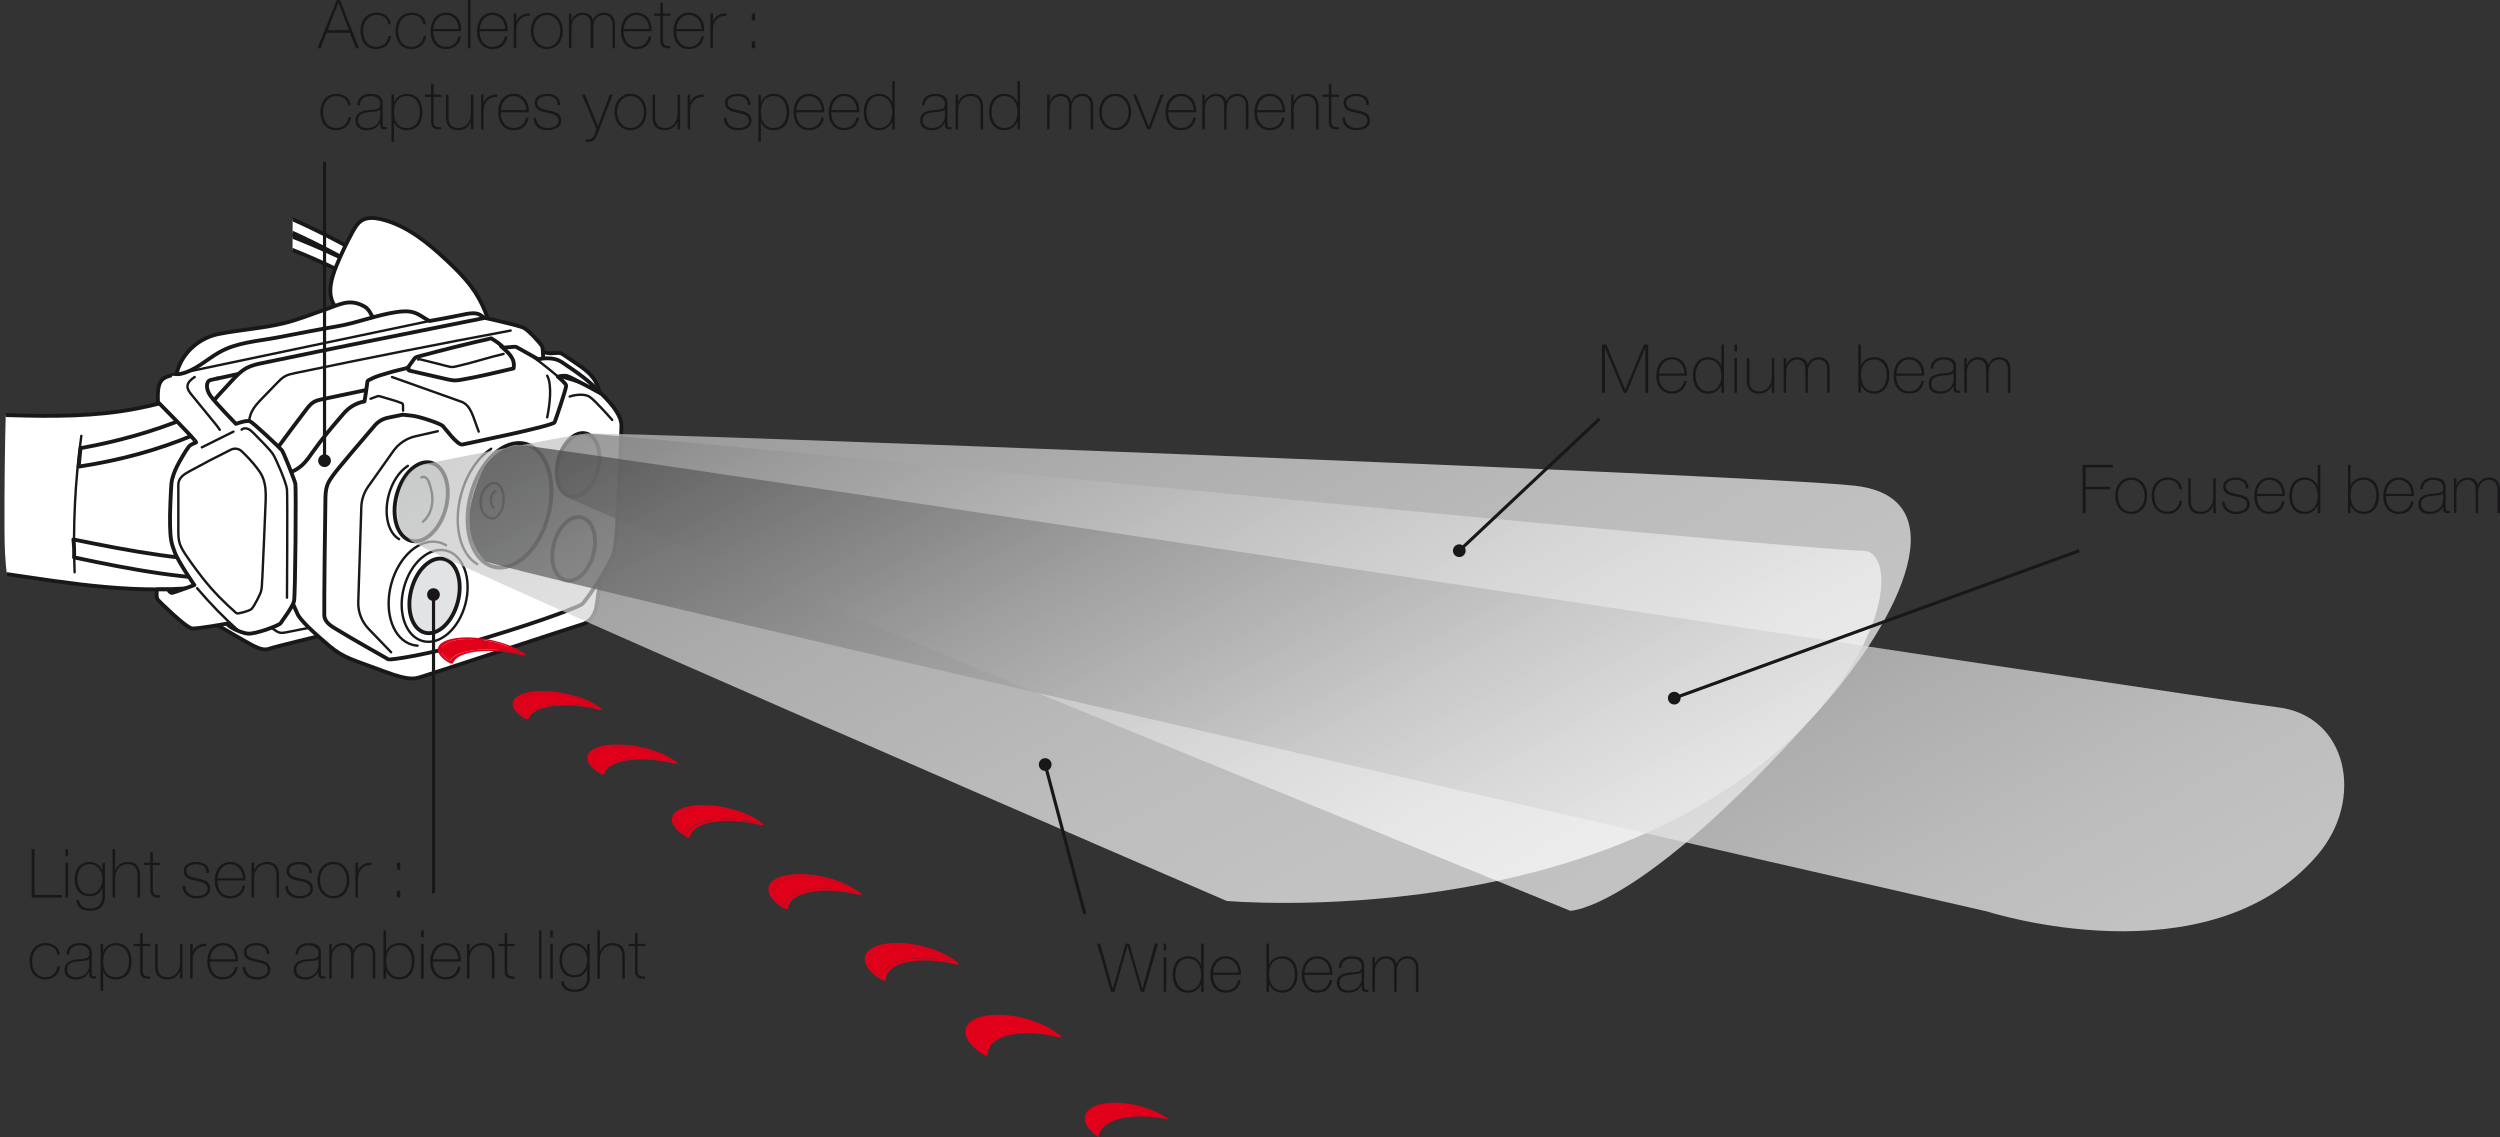 <?xml version="1.0" encoding="UTF-8"?>
<svg xmlns="http://www.w3.org/2000/svg" xmlns:xlink="http://www.w3.org/1999/xlink" viewBox="0 0 517.27 235.31">
  <rect x="0" y="0" width="517.27" height="235.31" fill="#333333" stroke="none"/>
  <defs>
    <style>
      .cls-1, .cls-2, .cls-3, .cls-4 {
        fill: none;
      }

      .cls-5 {
        fill: url(#Dégradé_sans_nom_45);
      }

      .cls-5, .cls-6, .cls-7 {
        opacity: .7;
      }

      .cls-6 {
        fill: url(#Dégradé_sans_nom_35);
      }

      .cls-7 {
        fill: url(#Dégradé_sans_nom_56);
      }

      .cls-8 {
        fill: #fff;
      }

      .cls-8, .cls-2, .cls-9, .cls-3, .cls-4 {
        stroke: #1a171b;
      }

      .cls-8, .cls-9, .cls-3, .cls-4 {
        stroke-linecap: round;
        stroke-linejoin: round;
      }

      .cls-8, .cls-9, .cls-4 {
        stroke-width: .8px;
      }

      .cls-10 {
        fill: #1a171b;
      }

      .cls-11 {
        fill: #e1001a;
      }

      .cls-12 {
        isolation: isolate;
      }

      .cls-13 {
        mix-blend-mode: multiply;
      }

      .cls-2 {
        stroke-width: .66px;
      }

      .cls-9 {
        fill: #e2e3e4;
      }

      .cls-14 {
        clip-path: url(#clippath);
      }

      .cls-3 {
        stroke-width: .5px;
      }
    </style>
    <clipPath id="clippath">
      <path class="cls-1" d="M2.58,75.99c-1.17,2.73-1.29,5.77-1.37,8.74-.22,8.24-.31,16.49-.28,24.74.03,6.58.26,13.58,3.92,19.06,4.34,6.5-1.34,9.27,6.34,10.7,11.66,2.17,23.6,2.21,35.45,2.25,27.07.08,54.32.15,80.95-4.68,1.55-.28,3.19-.62,4.32-1.72,1.33-1.29,1.62-3.29,1.82-5.13,1.56-14.64,1.66-29.44.3-44.11-.46-4.97-1.13-10.07-3.59-14.42-3.38-6-9.63-9.71-15.61-13.15-9.48-5.45-18.97-10.92-28.87-15.59-5.12-2.41-10.92-5.67-16.49-6.79-6.11-1.23-9.3-2.34-9.05,3.64.31,7.25,0,16.58,0,16.58"/>
    </clipPath>
    <linearGradient id="Dégradé_sans_nom_35" data-name="Dégradé sans nom 35" x1="200.3" y1="36.02" x2="287.88" y2="200.73" gradientUnits="userSpaceOnUse">
      <stop offset="0" stop-color="#bfbfbf"/>
      <stop offset=".04" stop-color="#c3c3c3"/>
      <stop offset=".38" stop-color="#e3e3e3"/>
      <stop offset=".66" stop-color="#f7f7f7"/>
      <stop offset=".85" stop-color="#fff"/>
    </linearGradient>
    <linearGradient id="Dégradé_sans_nom_56" data-name="Dégradé sans nom 56" x1="215.1" y1="39.02" x2="301.8" y2="202.07" gradientUnits="userSpaceOnUse">
      <stop offset="0" stop-color="gray"/>
      <stop offset=".12" stop-color="#969696"/>
      <stop offset=".39" stop-color="#c3c3c3"/>
      <stop offset=".63" stop-color="#e3e3e3"/>
      <stop offset=".83" stop-color="#f7f7f7"/>
      <stop offset=".96" stop-color="#fff"/>
    </linearGradient>
    <linearGradient id="Dégradé_sans_nom_45" data-name="Dégradé sans nom 45" x1="232.71" y1="24.66" x2="351.53" y2="248.14" gradientUnits="userSpaceOnUse">
      <stop offset="0" stop-color="#404040"/>
      <stop offset=".1" stop-color="#5c5c5c"/>
      <stop offset=".32" stop-color="#959595"/>
      <stop offset=".53" stop-color="#c3c3c3"/>
      <stop offset=".71" stop-color="#e3e3e3"/>
      <stop offset=".86" stop-color="#f7f7f7"/>
      <stop offset=".96" stop-color="#fff"/>
    </linearGradient>
  </defs>
  <g class="cls-12">
    <g id="Calque_2" data-name="Calque 2">
      <g id="Calque_1-2" data-name="Calque 1">
        <g>
          <g class="cls-14">
            <g>
              <g>
                <g>
                  <path class="cls-8" d="M2.13,85.91c-.51-.02-1.22-.03-1.73-.05v32.78c1.63.25,3.45.5,5.07.74,14.32,2.15,29.03,4.05,43.17.92,1.51-1.62,2.39-3.46,2.77-5.64.38-2.18.37-4.4.48-6.6.22-4.39,1.19-9.33-.26-13.58-.67-1.95-.81-4.13-1.33-6.16-.6-2.29-1.38-4.52-2.34-6.68-.14-.31-.29-.63-.55-.84-.36-.3-.86-.36-1.32-.38-3.27-.12-6.41,1.07-9.53,2.04-2.71.84-5.47,1.53-8.26,2.07-8.58,1.67-17.4,1.65-26.16,1.38Z"/>
                  <path class="cls-8" d="M41.4,87.35c-.41-.99-1.57-1.45-2.56-1.01-7.07,2.96-14.56,5.02-22.18,6.39-.14,1.27-.28,2.54-.39,3.82,8.2-1.25,16.27-3.34,24.08-6.67.99-.41,1.46-1.54,1.04-2.52Z"/>
                  <path class="cls-8" d="M51.45,116.02c-12.13.37-24.18-1.94-36.27-4.4.14,1.24.22,2.5.14,3.71,11.93,2.51,23.73,4.83,36.22,4.54,1.07-.02,1.92-.91,1.89-1.98-.03-1.06-.92-1.9-1.98-1.86Z"/>
                  <path class="cls-3" d="M16.83,90.18c-1.3,9.34-1.76,18.8-1.39,28.22"/>
                </g>
                <path class="cls-8" d="M79.29,60.65c-.22,0-.44-.05-.64-.17-5.96-3.46-12.44-6.54-18.79-9.03l.07-2.7c6.78,2.6,13.65,5.85,20,9.53.61.35.81,1.13.46,1.74-.24.41-.66.63-1.1.63Z"/>
                <path class="cls-8" d="M79.12,58.1c-.24,0-.48-.07-.69-.21-5.86-3.82-12.16-7.15-18.48-9.99l-.05-2.81c6.82,3,13.61,6.56,19.92,10.67.59.38.75,1.17.37,1.76-.24.37-.65.58-1.07.58Z"/>
                <path class="cls-8" d="M71.25,66.51c-.26-1.36-1.48-2.3-2.17-3.5-1.4-2.41-.52-5.47.54-8.05.98-2.39,2.1-4.73,3.34-7,.49-.89,1.03-1.81,1.89-2.34,1.15-.71,2.62-.58,3.94-.28,5.28,1.23,9.66,4.82,13.62,8.52,1.85,1.73,3.67,3.52,5.18,5.57,4.42,6.01,5.76,14.18,3.49,21.29"/>
              </g>
              <g>
                <path class="cls-8" d="M58.22,78.7c3.22-1.17,6.45-2.34,9.67-3.51,2.87-1.04,6.03-1.72,8.69-3.25,2.41-1.38,1.19-5.39,0-7.28-.19-.31-.4-.61-.66-.86-.33-.31-.73-.51-1.14-.7-2.77-1.25-4.71.01-7.41.92-2.89.97-5.71,2.16-8.69,2.87-4.43,1.06-8.96,1.34-13.36,2.2-3.39.66-6.4,2.87-7.97,5.99-1.38,2.75-1.26,5.43-.54,8.29,1.24.32,2.7.12,3.98.07,2-.07,3.97-.47,5.9-.97,3.92-1.01,7.73-2.39,11.53-3.77Z"/>
                <g>
                  <path class="cls-8" d="M35.25,77.74c.74-.18,1.52-.25,2.26-.42,2.92-.66,5.19-2.89,7.78-4.38,3.65-2.11,7.98-2.33,12.04-3.1,4.16-.79,8.32-1.62,12.49-2.33,4.14-.71,8.07-2.33,12.24-2.94,1.24-.18,2.54-.28,3.72.14,1.1.38,2.05,1.17,3.08,1.71,0,0,4.29-.75,7.42-1.41,2.45-.51,3.01.12,3.47.42,2.99,1.91,7.36,4.49,10.1,5.92,1.64.85,2.24,2,5.17,1.7.35-.04.7-.05,1.03.06.23.08.43.21.63.35.8.54,1.6,1.08,2.4,1.63,1.55,1.05,3.15,2.15,4.09,3.77.82,1.41,1.07,3.07,1.4,4.64.33,1.57.79,3.2.42,4.81-.22.95-.72,1.81-1.23,2.64-1.83,2.94-3.97,5.68-6.1,8.41l-52.23-25.44s-15.44,3.29-20.42,4.39"/>
                  <line class="cls-3" x1="38.79" y1="76.92" x2="88.87" y2="66.41"/>
                </g>
                <g>
                  <path class="cls-8" d="M44.34,95.43c-.18-3.27-.37-6.54-.55-9.82-.04-.72-.08-1.46.18-2.13.23-.59.66-1.08,1.09-1.55.96-1.05,1.92-2.1,2.9-3.14.97-1.04,1.98-2.1,3.25-2.74.97-.49,2.05-.72,3.12-.94,15.32-3.2,30.66-6.27,46.01-9.34,0,0,7.03,1.56,7.99,2.04s3.35,3.03,3.83,3.85c.48.82,0,9.55,0,9.55l-35.75,47.12-9.21,2.99s-10.4,2.51-11.36,2.87c-.96.36-1.91.18-3.35-.54-1.43-.72-6.82-3.89-7.29-4.19-.48-.3-1.73-2.51-1.73-2.51l.89-31.52Z"/>
                  <path class="cls-3" d="M105.65,68.4c-14.9,2.77-29.77,5.71-44.61,8.8-.73.15-1.47.31-2.12.68-.61.34-1.1.85-1.58,1.35-.99,1.02-1.98,2.05-2.98,3.07-.96.99-1.95,2.02-2.45,3.31-1.13,2.89.46,6.22-.3,9.23"/>
                  <path class="cls-4" d="M52.13,100.08c3.64-5.19,7.38-10.3,11.23-15.33.45-.59.92-1.19,1.56-1.57.54-.32,1.16-.45,1.78-.58,6.15-1.3,12.3-2.59,18.45-3.89"/>
                  <path class="cls-3" d="M52.64,127.31c1.35.98,2.71,1.96,4.06,2.95.37.27.75.54,1.19.64.46.1.94.01,1.4-.08,3.7-.74,7.41-1.48,11.11-2.22"/>
                </g>
                <g>
                  <path class="cls-8" d="M96,83.84l-15.16-.9-7.17,5.47-7.62,11.03-1.61,22.87,1.08,6.1,3.77,4.04,9.06,4.84,7.35.54,12.56-2.78,18.21-6.46,5.83-3.77,2.01-5.23s1.66-2.93,2.29-4.19c.63-1.26.9-3.86,1.08-6.46.18-2.6.9-19.1.9-20.9s-1.52-4.03-4.26-6.68c-2.74-2.65-13.58-4.8-13.58-4.8l-14.71,7.26Z"/>
                  <path class="cls-3" d="M90.58,89.22l-4.62,1.05c-1.85.42-3.49,1.51-4.58,3.06l-5.21,7.36c-.87,1.23-1.36,2.7-1.41,4.21l-.63,19.64c-.07,2.08.71,4.09,2.15,5.59l4.65,4.83"/>
                  <path class="cls-3" d="M117.88,82.05c.99-.36,2.96-.63,4.04,0,1.08.63,4.75,4.84,4.75,4.84"/>
                  <g>
                    <path class="cls-3" d="M82.57,111.55c-2.23-1.28-3.19-5.06-2.16-9.05.72-2.79,2.25-5.01,3.98-6.11"/>
                    <path class="cls-9" d="M92.24,105.14c-1.16,4.46-4.38,7.48-7.19,6.75-2.81-.73-4.16-4.94-3-9.39s4.38-7.48,7.19-6.75c2.81.73,4.16,4.94,3,9.39Z"/>
                    <path class="cls-3" d="M86.4,133.59c-.34-.02-.68-.07-1.01-.16-3.99-1.03-5.99-6.62-4.47-12.47,1.52-5.85,5.98-9.76,9.97-8.73.5.13.97.33,1.4.59"/>
                    <path class="cls-3" d="M96.3,124.95c-1.34,5.17-5.28,8.62-8.8,7.7-3.52-.91-5.29-5.84-3.94-11.01,1.34-5.17,5.28-8.62,8.8-7.7,3.52.91,5.29,5.84,3.94,11.01Z"/>
                    <path class="cls-9" d="M94.72,124.54c-1.09,4.21-4.13,7.06-6.79,6.37-2.66-.69-3.93-4.66-2.83-8.87,1.09-4.21,4.13-7.06,6.79-6.37,2.66.69,3.93,4.66,2.83,8.87Z"/>
                    <path class="cls-3" d="M98.76,116.73c-3.51-2.01-5.03-7.97-3.4-14.25,1.14-4.39,3.55-7.89,6.27-9.62"/>
                    <path class="cls-9" d="M113.45,106.64c-1.82,7.02-6.89,11.78-11.33,10.63-4.43-1.15-6.55-7.77-4.73-14.8,1.82-7.02,6.89-11.78,11.33-10.63,4.43,1.15,6.55,7.77,4.73,14.8Z"/>
                    <path class="cls-3" d="M123.7,97.26c-.93,3.59-3.52,6.02-5.78,5.43-2.26-.59-3.34-3.97-2.41-7.56.93-3.59,3.52-6.02,5.78-5.43,2.26.59,3.34,3.97,2.41,7.56Z"/>
                    <path class="cls-8" d="M122.79,114.63c-.93,3.59-3.52,6.02-5.78,5.43-2.26-.59-3.34-3.97-2.41-7.56.93-3.59,3.52-6.02,5.78-5.43,2.26.59,3.34,3.97,2.41,7.56Z"/>
                    <path class="cls-3" d="M87.18,98.78c.31-.21.76-.11,1.04.14.28.25.44.61.57.97.5,1.36.79,2.81.63,4.25-.16,1.44-.79,2.85-1.89,3.79"/>
                    <path class="cls-3" d="M99.48,104.49c.05.43.16.85.32,1.25.42,1.02,1.96,2.05,2.93,1.22,1.38-1.19,1.62-2.99,1.4-4.71-.17-1.34-1.24-2.94-2.72-2.08-1.53.89-2.14,2.67-1.94,4.33Z"/>
                    <path class="cls-3" d="M102.54,101.67c-.08-.09-.23,0-.31.08-.84.86-.89,2.37-.12,3.29"/>
                  </g>
                  <path class="cls-9" d="M123.7,97.26c-.93,3.59-3.52,6.02-5.78,5.43-2.26-.59-3.34-3.97-2.41-7.56.93-3.59,3.52-6.02,5.78-5.43,2.26.59,3.34,3.97,2.41,7.56Z"/>
                </g>
                <g>
                  <path class="cls-8" d="M56.87,98.86c1.99-.59,4.06-1.21,5.61-2.59.94-.84,1.64-1.91,2.37-2.94,1.89-2.69,4.04-5.2,6.19-7.69,1.15-1.34,2.48-2.2,4.38-2.59.19-1.1.45-2.79.58-3.92.01-.1.02-.2.07-.29.1-.18.33-.22.51-.32,1.4-.77,2.51-.96,4.04-1.45,1.27-.4,2.51-.59,3.76-.99.41-.56.81-1.13,1.22-1.69.11-.15.21-.3.36-.4.16-.11.35-.16.53-.21,5.01-1.34,10.06-2.62,15.13-3.77.92.52,1.84,1.17,2.58,1.92.6-.07,1.54-.11,2.15-.17.12-.01.23-.03.35,0,.1.02.19.07.28.12,1.46.82,2.92,1.63,4.38,2.45,1.33-.26,2.96-.31,4.21.23.38.16.72.4,1.06.63,2.73,1.84,5.5,3.71,7.65,6.2,0,0-6.17-3.4-6.95-3.58-.78-.18-1.91.12-1.91.12,0,0,1.67,1.38,1.73,1.85s-2.09,6.82-2.39,7.59c-.3.78-18.06,4.36-19.07,4.6-1.02.24-3.59-3.35-4.07-3.83-.48-.48-4.72-1.97-6.52-2.15l-1.79-.18-3.02.62c-1.07.22-2.03.78-2.74,1.6-2.32,2.7-7.6,8.87-8.6,10.27-.9,1.26-1.55,2.09-1.61,4.54-.06,2.45-.3,22.66-.24,24.45.06,1.79,2.15,2.63,3.35,3.41,1.2.78,9.69,5.62,9.93,5.74.24.12,7.53-.66,20.39-4.54,12.86-3.89,18.77-6.34,19.55-6.82.78-.48,3.96-5.5,3.96-5.5,0,0-.67,4.42-.85,5.8-.18,1.38-1.08,3.23-2.87,3.77-1.79.54-30.61,10.04-32.59,10.64-1.97.6-2.75,1.32-8.73-.96-5.98-2.27-8.01-2.57-11.12-5.2s-6.04-5.32-6.58-6.64-3.05-6.58-3.05-6.58l-1.63-21.57Z"/>
                  <path class="cls-3" d="M76.67,82.51c.43-.16.86-.32,1.3-.48.11-.04.22-.08.34-.08.1,0,.2.03.3.05.39.11.78.22,1.17.34,1.1.32,2.19.63,3.26,1.04.12.05.24.1.3.21.04.08.04.17.04.25,0,.38.01.76.02,1.13"/>
                  <path class="cls-3" d="M81.11,78.01s13.81,4.93,14.29,5.09c2.13.74,2.49,3.29,3.65,6.2"/>
                  <path class="cls-3" d="M110.44,73.95c2.06,1.51,4.04,3.11,5.95,4.8"/>
                  <path class="cls-3" d="M113.22,86.35c.48-2.29,1.08-6.64,0-8.61"/>
                  <path class="cls-4" d="M84.55,76.21c-.13.05-.13.24-.05.34.09.1.23.14.36.17,2.49.57,4.98,1.14,7.47,1.71.61.14,1.23.28,1.85.28.43,0,.86-.07,1.28-.14,3.65-.62,7.2-1.51,10.8-2.34.43-2.12-1.21-3.37-2.61-4.6"/>
                  <path class="cls-3" d="M86.5,74.4c.16-.11.37-.07.55-.02,1.35.34,2.7.68,4.05,1.01.67.17,1.35.38,2.03.51.63.12,1.06-.05,1.69-.19,3.15-.71,6.24-1.76,9.37-2.48"/>
                </g>
                <g>
                  <path class="cls-8" d="M45.03,78.29c-.83.18-1.37.31-1.5.35-.9.27-.99,1.81,0,3.24.99,1.42,5.29,5.82,5.29,5.82,0,0,2.15-.81,2.87-.54.72.27,6.28,5.56,6.64,6.01.36.45,2.6,6.1,2.78,6.91.18.81,0,23.14-.27,24.3-.27,1.17-2.51,4.13-2.78,4.57-.27.45-5.29,2.33-6.82,2.15-1.52-.18-3.86-1.35-4.3-2.06,0,0-5.92,1.08-7.17.99-1.26-.09-6.68-5.47-7.11-5.92-.42-.45-.19-2.16-.19-2.16h2.31s.42.81.87.72c.45-.09,4.57-1.61,4.57-1.61,0,0-3.23-4.66-4.04-6.73-.81-2.06-.9-2.96-.99-5.47-.09-2.51.18-7.44.27-8.7s.72-2.78,1.17-3.68c.45-.9,1.88-3.41,2.42-4.04.54-.63,1.26-.72,1.52-.9.27-.18-7.9-8.37-7.9-8.37,0-1.61-.22-3.95,1.29-4.92.4-.25.83-.41,1.29-.52"/>
                  <path class="cls-3" d="M41.76,92.56l6.54-3.25"/>
                  <path class="cls-3" d="M36.91,110.48c0,.97.17,1.94.61,2.8.82,1.63,3.14,4.67,4.24,6.1,2.36,3.06,4.84,5.44,6.84,7.21.13.12.25.25.41.32.28.11,2.52-.47,3.01-.89.55-.48,1.77-3.01,1.92-3.46.33-.97.23-2.04.34-3.03.13-2.29.57-12.97.69-16.02.06-1.65,0-3.36-.67-4.89-.28-.64-.69-1.22-1.12-1.77-.96-1.27-2.03-2.4-3.18-3.49-.59-.56-1.49-.68-2.22-.32-2.89,1.43-5.75,2.92-8.57,4.47-.54.3-1.1.61-1.54,1.04-.44.44-.77,1.02-.77,1.65v10.27Z"/>
                  <path class="cls-3" d="M40.79,121.71c2.65,3.13,5.52,6.08,8.58,8.82"/>
                  <path class="cls-3" d="M40.28,78.01c-.7.46-1.46,1.07-1.49,1.9-.02.66.41,1.23.83,1.74,1.61,1.98,3.23,3.95,4.84,5.93.36.44.72.88,1.02,1.35"/>
                  <path class="cls-3" d="M49.99,88.9c.35-.33.91-.34,1.35-.15.44.19.79.53,1.13.87.61.61,3.41,3.4,4.01,4.34.6.94,2.75,5.81,2.9,7.32.13,1.33,0,22.38,0,22.38"/>
                </g>
              </g>
            </g>
          </g>
          <g>
            <line class="cls-2" x1="67.15" y1="95.32" x2="67.15" y2="33.5"/>
            <path class="cls-10" d="M65.83,95.32c0,.73.59,1.32,1.32,1.32s1.32-.59,1.32-1.32-.59-1.32-1.32-1.32-1.32.59-1.32,1.32"/>
          </g>
          <g>
            <line class="cls-2" x1="89.7" y1="123.03" x2="89.7" y2="184.85"/>
            <path class="cls-10" d="M91.01,123.03c0-.73-.59-1.32-1.32-1.32s-1.32.59-1.32,1.32.59,1.32,1.32,1.32,1.32-.59,1.32-1.32"/>
          </g>
          <g>
            <path class="cls-10" d="M70.35,0l3.95,9.99h-.66l-1.26-3.2h-4.79l-1.27,3.2h-.66l4.02-9.99h.67ZM72.19,6.25l-2.14-5.65h-.03l-2.22,5.65h4.39Z"/>
            <path class="cls-10" d="M80.33,5.02c-.11-1.27-1.13-1.93-2.43-1.93-1.79,0-2.77,1.6-2.77,3.23,0,1.94.91,3.37,2.77,3.37,1.34,0,2.32-.94,2.5-2.24h.53c-.22,1.72-1.5,2.7-3.04,2.7-2.34,0-3.3-1.82-3.3-3.83s1.18-3.69,3.3-3.69c1.55,0,2.81.77,2.97,2.39h-.53Z"/>
            <path class="cls-10" d="M87.58,5.02c-.11-1.27-1.13-1.93-2.43-1.93-1.79,0-2.77,1.6-2.77,3.23,0,1.94.91,3.37,2.77,3.37,1.34,0,2.32-.94,2.5-2.24h.53c-.22,1.72-1.5,2.7-3.04,2.7-2.34,0-3.3-1.82-3.3-3.83s1.18-3.69,3.3-3.69c1.55,0,2.81.77,2.97,2.39h-.53Z"/>
            <path class="cls-10" d="M89.64,6.46c-.04,1.69.87,3.23,2.64,3.23,1.36,0,2.31-.8,2.57-2.14h.53c-.28,1.69-1.39,2.6-3.11,2.6-2.08,0-3.22-1.65-3.18-3.64-.04-1.97,1.01-3.89,3.18-3.89s3.27,1.76,3.16,3.83h-5.81ZM94.91,6c-.04-1.51-.99-2.91-2.63-2.91s-2.53,1.48-2.64,2.91h5.27Z"/>
            <path class="cls-10" d="M97.34,0v9.99h-.53V0h.53Z"/>
            <path class="cls-10" d="M99.25,6.46c-.04,1.69.87,3.23,2.64,3.23,1.36,0,2.31-.8,2.57-2.14h.53c-.28,1.69-1.39,2.6-3.11,2.6-2.08,0-3.22-1.65-3.18-3.64-.04-1.97,1.01-3.89,3.18-3.89s3.27,1.76,3.16,3.83h-5.81ZM104.52,6c-.04-1.51-.99-2.91-2.63-2.91s-2.53,1.48-2.64,2.91h5.27Z"/>
            <path class="cls-10" d="M106.83,4.39h.04c.27-.95,1.46-1.68,2.76-1.64v.53c-.56-.07-1.33.07-1.99.7-.52.56-.77.99-.81,2.07v3.93h-.53V2.8h.53v1.6Z"/>
            <path class="cls-10" d="M113.15,2.63c2.13,0,3.3,1.72,3.3,3.76s-1.18,3.76-3.3,3.76-3.3-1.71-3.3-3.76,1.18-3.76,3.3-3.76ZM113.15,9.7c1.79,0,2.77-1.58,2.77-3.3s-.98-3.3-2.77-3.3-2.77,1.58-2.77,3.3.98,3.3,2.77,3.3Z"/>
            <path class="cls-10" d="M117.71,2.8h.53v1.47h.03c.22-.91,1.18-1.64,2.25-1.64,1.37,0,2.02.78,2.17,1.52h.03c.43-.99,1.11-1.52,2.28-1.52,1.3,0,2.25.77,2.25,2.45v4.91h-.53v-4.93c0-1.83-1.32-1.97-1.72-1.97-1.3,0-2.25.91-2.25,2.64v4.25h-.53v-4.93c0-1.81-1.25-1.97-1.69-1.97-1.02,0-2.28.8-2.28,2.64v4.25h-.53V2.8Z"/>
            <path class="cls-10" d="M129.03,6.46c-.04,1.69.87,3.23,2.64,3.23,1.36,0,2.31-.8,2.57-2.14h.53c-.28,1.69-1.39,2.6-3.11,2.6-2.08,0-3.22-1.65-3.18-3.64-.04-1.97,1.01-3.89,3.18-3.89s3.27,1.76,3.16,3.83h-5.81ZM134.31,6c-.04-1.51-.99-2.91-2.63-2.91s-2.53,1.48-2.64,2.91h5.27Z"/>
            <path class="cls-10" d="M138.73,3.26h-1.57v5.02c0,1.15.55,1.29,1.55,1.25v.46c-1.06.07-2.15-.08-2.08-1.71V3.26h-1.33v-.46h1.33V.56h.53v2.24h1.57v.46Z"/>
            <path class="cls-10" d="M139.91,6.46c-.04,1.69.87,3.23,2.64,3.23,1.36,0,2.31-.8,2.57-2.14h.53c-.28,1.69-1.39,2.6-3.11,2.6-2.08,0-3.22-1.65-3.18-3.64-.04-1.97,1.01-3.89,3.18-3.89s3.27,1.76,3.16,3.83h-5.81ZM145.19,6c-.04-1.51-.99-2.91-2.63-2.91s-2.53,1.48-2.64,2.91h5.27Z"/>
            <path class="cls-10" d="M147.5,4.39h.04c.27-.95,1.46-1.68,2.76-1.64v.53c-.56-.07-1.33.07-1.99.7-.52.56-.77.99-.81,2.07v3.93h-.53V2.8h.53v1.6Z"/>
            <path class="cls-10" d="M156.25,2.8v1.44h-.71v-1.44h.71ZM155.54,9.99v-1.44h.71v1.44h-.71Z"/>
            <path class="cls-10" d="M72.03,21.81c-.11-1.27-1.13-1.93-2.43-1.93-1.79,0-2.77,1.6-2.77,3.23,0,1.94.91,3.37,2.77,3.37,1.34,0,2.32-.94,2.5-2.24h.53c-.22,1.72-1.5,2.7-3.04,2.7-2.34,0-3.3-1.82-3.3-3.83s1.18-3.69,3.3-3.69c1.55,0,2.81.77,2.97,2.39h-.53Z"/>
            <path class="cls-10" d="M79.18,25.44c0,.41-.01.87.48.87.1,0,.22-.01.39-.04v.45c-.15.04-.28.06-.43.06-.84,0-.97-.46-.97-1.05v-.38h-.03c-.34.85-1.29,1.6-2.67,1.6s-2.41-.52-2.41-2.03c0-1.69,1.46-2.02,2.64-2.13,2.38-.15,2.48-.34,2.48-1.5,0-.32-.36-1.41-2-1.41-1.29,0-2.14.67-2.21,1.92h-.53c.07-1.58,1.05-2.38,2.74-2.38,1.26,0,2.52.38,2.52,1.88v4.16ZM78.65,22.69c-.41.49-1.57.41-2.6.56-1.27.15-1.97.59-1.97,1.67,0,.88.62,1.57,1.89,1.57,2.42,0,2.69-2.07,2.69-2.45v-1.34Z"/>
            <path class="cls-10" d="M81.53,21.23h.03c.22-.73,1.04-1.82,2.62-1.82,2.2,0,3.23,1.76,3.23,3.78,0,2.18-1.04,3.75-3.23,3.75-1.19,0-2.18-.49-2.62-1.67h-.03v4.07h-.53v-9.77h.53v1.65ZM86.87,23.19c0-1.64-.77-3.32-2.7-3.32s-2.63,1.61-2.63,3.32.6,3.29,2.63,3.29c1.86,0,2.7-1.51,2.7-3.29Z"/>
            <path class="cls-10" d="M91.29,20.04h-1.57v5.02c0,1.15.55,1.29,1.55,1.25v.46c-1.06.07-2.15-.08-2.08-1.71v-5.02h-1.33v-.46h1.33v-2.24h.53v2.24h1.57v.46Z"/>
            <path class="cls-10" d="M97.96,26.77h-.53v-1.54h-.03c-.38,1.08-1.44,1.71-2.57,1.71-2.53,0-2.56-2.03-2.56-2.91v-4.45h.53v4.55c0,.73.08,2.35,2.04,2.35,1.62,0,2.59-1.26,2.59-3.01v-3.89h.53v7.19Z"/>
            <path class="cls-10" d="M100.06,21.18h.04c.27-.95,1.46-1.68,2.76-1.64v.53c-.56-.07-1.33.07-1.99.7-.52.56-.77.99-.81,2.07v3.93h-.53v-7.19h.53v1.59Z"/>
            <path class="cls-10" d="M103.62,23.25c-.04,1.69.87,3.23,2.64,3.23,1.36,0,2.31-.8,2.57-2.14h.53c-.28,1.69-1.39,2.6-3.11,2.6-2.08,0-3.22-1.65-3.18-3.64-.04-1.97,1.01-3.89,3.18-3.89s3.27,1.76,3.16,3.83h-5.81ZM108.9,22.79c-.04-1.51-.99-2.91-2.63-2.91s-2.53,1.48-2.64,2.91h5.27Z"/>
            <path class="cls-10" d="M110.92,24.38c.07,1.33,1.09,2.1,2.38,2.1.94,0,2.28-.28,2.28-1.52,0-2.43-4.94-.76-4.94-3.69,0-1.41,1.39-1.85,2.6-1.85,1.51,0,2.66.66,2.66,2.29h-.53c0-1.3-.92-1.83-2.13-1.83-.97,0-2.07.36-2.07,1.39,0,1.16,1.23,1.32,2.39,1.58,1.43.27,2.55.62,2.55,2.11s-1.55,1.99-2.81,1.99c-1.64,0-2.87-.88-2.91-2.56h.53Z"/>
            <path class="cls-10" d="M120.42,19.58h.63l2.67,6.56,2.46-6.56h.6l-3.08,7.96c-.29.71-.52,1.25-.84,1.48-.38.29-.85.32-1.68.32v-.46c.77,0,1.12-.08,1.5-.46.21-.21.41-.74.74-1.69l-3.01-7.15Z"/>
            <path class="cls-10" d="M130.46,19.41c2.13,0,3.3,1.72,3.3,3.76s-1.18,3.76-3.3,3.76-3.3-1.71-3.3-3.76,1.18-3.76,3.3-3.76ZM130.46,26.48c1.79,0,2.77-1.58,2.77-3.3s-.98-3.3-2.77-3.3-2.77,1.58-2.77,3.3.98,3.3,2.77,3.3Z"/>
            <path class="cls-10" d="M140.7,26.77h-.53v-1.54h-.03c-.38,1.08-1.44,1.71-2.57,1.71-2.53,0-2.56-2.03-2.56-2.91v-4.45h.53v4.55c0,.73.08,2.35,2.04,2.35,1.62,0,2.59-1.26,2.59-3.01v-3.89h.53v7.19Z"/>
            <path class="cls-10" d="M142.8,21.18h.04c.27-.95,1.46-1.68,2.76-1.64v.53c-.56-.07-1.33.07-1.99.7-.52.56-.77.99-.81,2.07v3.93h-.53v-7.19h.53v1.59Z"/>
            <path class="cls-10" d="M150.29,24.38c.07,1.33,1.09,2.1,2.38,2.1.94,0,2.28-.28,2.28-1.52,0-2.43-4.94-.76-4.94-3.69,0-1.41,1.39-1.85,2.6-1.85,1.51,0,2.66.66,2.66,2.29h-.53c0-1.3-.92-1.83-2.13-1.83-.97,0-2.07.36-2.07,1.39,0,1.16,1.23,1.32,2.39,1.58,1.43.27,2.55.62,2.55,2.11s-1.55,1.99-2.81,1.99c-1.64,0-2.87-.88-2.91-2.56h.53Z"/>
            <path class="cls-10" d="M157.43,21.23h.03c.22-.73,1.04-1.82,2.62-1.82,2.2,0,3.23,1.76,3.23,3.78,0,2.18-1.04,3.75-3.23,3.75-1.19,0-2.18-.49-2.62-1.67h-.03v4.07h-.53v-9.77h.53v1.65ZM162.77,23.19c0-1.64-.77-3.32-2.7-3.32s-2.63,1.61-2.63,3.32.6,3.29,2.63,3.29c1.86,0,2.7-1.51,2.7-3.29Z"/>
            <path class="cls-10" d="M164.75,23.25c-.04,1.69.87,3.23,2.64,3.23,1.36,0,2.31-.8,2.57-2.14h.53c-.28,1.69-1.39,2.6-3.11,2.6-2.08,0-3.22-1.65-3.18-3.64-.04-1.97,1.01-3.89,3.18-3.89s3.27,1.76,3.16,3.83h-5.81ZM170.03,22.79c-.04-1.51-.99-2.91-2.63-2.91s-2.53,1.48-2.64,2.91h5.27Z"/>
            <path class="cls-10" d="M172.01,23.25c-.04,1.69.87,3.23,2.64,3.23,1.36,0,2.31-.8,2.57-2.14h.53c-.28,1.69-1.39,2.6-3.11,2.6-2.08,0-3.22-1.65-3.18-3.64-.04-1.97,1.01-3.89,3.18-3.89s3.27,1.76,3.16,3.83h-5.81ZM177.29,22.79c-.04-1.51-.99-2.91-2.63-2.91s-2.53,1.48-2.64,2.91h5.27Z"/>
            <path class="cls-10" d="M184.62,25.23h-.03c-.6,1.13-1.47,1.71-2.76,1.71-2.17,0-3.11-1.78-3.11-3.75,0-2.13,1.04-3.78,3.2-3.78,1.18,0,2.28.64,2.66,1.78h.03v-4.41h.53v9.99h-.53v-1.54ZM184.6,23.19c0-1.68-.83-3.32-2.67-3.32s-2.67,1.58-2.67,3.32.84,3.29,2.69,3.29,2.66-1.64,2.66-3.29Z"/>
            <path class="cls-10" d="M196.03,25.44c0,.41-.01.87.48.87.1,0,.22-.01.39-.04v.45c-.15.04-.28.06-.43.06-.84,0-.97-.46-.97-1.05v-.38h-.03c-.34.85-1.29,1.6-2.67,1.6s-2.41-.52-2.41-2.03c0-1.69,1.46-2.02,2.64-2.13,2.38-.15,2.48-.34,2.48-1.5,0-.32-.36-1.41-2-1.41-1.29,0-2.14.67-2.21,1.92h-.53c.07-1.58,1.05-2.38,2.74-2.38,1.26,0,2.52.38,2.52,1.88v4.16ZM195.5,22.69c-.41.49-1.57.41-2.6.56-1.27.15-1.97.59-1.97,1.67,0,.88.62,1.57,1.89,1.57,2.42,0,2.69-2.07,2.69-2.45v-1.34Z"/>
            <path class="cls-10" d="M197.72,19.58h.53v1.54h.03c.38-1.08,1.44-1.71,2.57-1.71,2.53,0,2.56,2.03,2.56,2.91v4.45h-.53v-4.55c0-.73-.08-2.35-2.04-2.35-1.62,0-2.59,1.26-2.59,3.01v3.89h-.53v-7.19Z"/>
            <path class="cls-10" d="M210.53,25.23h-.03c-.6,1.13-1.47,1.71-2.76,1.71-2.17,0-3.11-1.78-3.11-3.75,0-2.13,1.04-3.78,3.2-3.78,1.18,0,2.28.64,2.66,1.78h.03v-4.41h.53v9.99h-.53v-1.54ZM210.52,23.19c0-1.68-.83-3.32-2.67-3.32s-2.67,1.58-2.67,3.32.84,3.29,2.69,3.29,2.66-1.64,2.66-3.29Z"/>
            <path class="cls-10" d="M216.65,19.58h.53v1.47h.03c.22-.91,1.18-1.64,2.25-1.64,1.37,0,2.02.78,2.17,1.52h.03c.43-.99,1.11-1.52,2.28-1.52,1.3,0,2.25.77,2.25,2.45v4.91h-.53v-4.93c0-1.83-1.32-1.97-1.72-1.97-1.3,0-2.25.91-2.25,2.65v4.25h-.53v-4.93c0-1.81-1.25-1.97-1.69-1.97-1.02,0-2.28.8-2.28,2.65v4.25h-.53v-7.19Z"/>
            <path class="cls-10" d="M230.74,19.41c2.13,0,3.3,1.72,3.3,3.76s-1.18,3.76-3.3,3.76-3.3-1.71-3.3-3.76,1.18-3.76,3.3-3.76ZM230.74,26.48c1.79,0,2.77-1.58,2.77-3.3s-.98-3.3-2.77-3.3-2.77,1.58-2.77,3.3.98,3.3,2.77,3.3Z"/>
            <path class="cls-10" d="M238.02,26.77h-.66l-2.9-7.19h.62l2.6,6.58h.03l2.43-6.58h.59l-2.71,7.19Z"/>
            <path class="cls-10" d="M241.7,23.25c-.04,1.69.87,3.23,2.64,3.23,1.36,0,2.31-.8,2.57-2.14h.53c-.28,1.69-1.39,2.6-3.11,2.6-2.08,0-3.22-1.65-3.18-3.64-.04-1.97,1.01-3.89,3.18-3.89s3.27,1.76,3.16,3.83h-5.81ZM246.98,22.79c-.04-1.51-.99-2.91-2.63-2.91s-2.53,1.48-2.64,2.91h5.27Z"/>
            <path class="cls-10" d="M248.76,19.58h.53v1.47h.03c.22-.91,1.18-1.64,2.25-1.64,1.37,0,2.02.78,2.17,1.52h.03c.43-.99,1.11-1.52,2.28-1.52,1.3,0,2.25.77,2.25,2.45v4.91h-.53v-4.93c0-1.83-1.32-1.97-1.72-1.97-1.3,0-2.25.91-2.25,2.65v4.25h-.53v-4.93c0-1.81-1.25-1.97-1.69-1.97-1.02,0-2.28.8-2.28,2.65v4.25h-.53v-7.19Z"/>
            <path class="cls-10" d="M260.09,23.25c-.04,1.69.87,3.23,2.64,3.23,1.36,0,2.31-.8,2.57-2.14h.53c-.28,1.69-1.39,2.6-3.11,2.6-2.08,0-3.22-1.65-3.18-3.64-.04-1.97,1.01-3.89,3.18-3.89s3.27,1.76,3.16,3.83h-5.81ZM265.37,22.79c-.04-1.51-.99-2.91-2.63-2.91s-2.53,1.48-2.64,2.91h5.27Z"/>
            <path class="cls-10" d="M267.14,19.58h.53v1.54h.03c.38-1.08,1.44-1.71,2.57-1.71,2.53,0,2.56,2.03,2.56,2.91v4.45h-.53v-4.55c0-.73-.08-2.35-2.04-2.35-1.62,0-2.59,1.26-2.59,3.01v3.89h-.53v-7.19Z"/>
            <path class="cls-10" d="M277.04,20.04h-1.57v5.02c0,1.15.55,1.29,1.55,1.25v.46c-1.06.07-2.15-.08-2.08-1.71v-5.02h-1.33v-.46h1.33v-2.24h.53v2.24h1.57v.46Z"/>
            <path class="cls-10" d="M278.27,24.38c.07,1.33,1.09,2.1,2.38,2.1.94,0,2.28-.28,2.28-1.52,0-2.43-4.94-.76-4.94-3.69,0-1.41,1.39-1.85,2.6-1.85,1.51,0,2.66.66,2.66,2.29h-.53c0-1.3-.92-1.83-2.13-1.83-.97,0-2.07.36-2.07,1.39,0,1.16,1.23,1.32,2.39,1.58,1.43.27,2.55.62,2.55,2.11s-1.55,1.99-2.81,1.99c-1.64,0-2.87-.88-2.91-2.56h.53Z"/>
          </g>
          <g>
            <path class="cls-10" d="M6.53,175.71h.62v9.46h5.67v.53h-6.28v-9.99Z"/>
            <path class="cls-10" d="M13.55,177.15v-1.44h.53v1.44h-.53ZM13.55,185.7v-7.19h.53v7.19h-.53Z"/>
            <path class="cls-10" d="M21.72,178.51v6.81c0,.56,0,3.23-3.11,3.12-1.53,0-2.74-.57-2.81-2.24h.53c.11,1.27,1.12,1.78,2.29,1.78,2.52,0,2.56-2.06,2.56-2.53v-1.65h-.03c-.5,1.06-1.37,1.64-2.6,1.64-2.11,0-3.11-1.55-3.11-3.55s1.09-3.54,3.11-3.54c1.13,0,2.2.6,2.6,1.67h.03v-1.5h.53ZM15.98,181.88c0,1.69.88,3.09,2.57,3.09s2.62-1.47,2.62-3.09-.87-3.08-2.62-3.08-2.57,1.55-2.57,3.08Z"/>
            <path class="cls-10" d="M23.82,175.71v4.34h.03c.38-1.08,1.44-1.71,2.57-1.71,2.53,0,2.56,2.03,2.56,2.91v4.45h-.53v-4.55c0-.73-.08-2.35-2.04-2.35-1.62,0-2.59,1.26-2.59,3.01v3.89h-.53v-9.99h.53Z"/>
            <path class="cls-10" d="M33.19,178.97h-1.57v5.02c0,1.15.55,1.29,1.55,1.25v.46c-1.06.07-2.15-.08-2.08-1.71v-5.02h-1.33v-.46h1.33v-2.24h.53v2.24h1.57v.46Z"/>
            <path class="cls-10" d="M38.3,183.31c.07,1.33,1.09,2.1,2.38,2.1.94,0,2.28-.28,2.28-1.52,0-2.44-4.94-.76-4.94-3.69,0-1.41,1.39-1.85,2.6-1.85,1.51,0,2.66.66,2.66,2.29h-.53c0-1.3-.92-1.83-2.13-1.83-.97,0-2.07.36-2.07,1.39,0,1.16,1.23,1.32,2.39,1.58,1.43.27,2.55.62,2.55,2.11s-1.55,1.99-2.81,1.99c-1.64,0-2.87-.88-2.91-2.56h.53Z"/>
            <path class="cls-10" d="M44.99,182.18c-.04,1.69.87,3.23,2.64,3.23,1.36,0,2.31-.8,2.57-2.14h.53c-.28,1.69-1.39,2.6-3.11,2.6-2.08,0-3.22-1.65-3.18-3.64-.04-1.97,1.01-3.89,3.18-3.89s3.27,1.76,3.16,3.83h-5.81ZM50.26,181.72c-.04-1.51-.99-2.91-2.63-2.91s-2.53,1.48-2.64,2.91h5.27Z"/>
            <path class="cls-10" d="M52.04,178.51h.53v1.54h.03c.38-1.08,1.44-1.71,2.57-1.71,2.53,0,2.56,2.03,2.56,2.91v4.45h-.53v-4.55c0-.73-.08-2.35-2.04-2.35-1.62,0-2.59,1.26-2.59,3.01v3.89h-.53v-7.19Z"/>
            <path class="cls-10" d="M59.55,183.31c.07,1.33,1.09,2.1,2.38,2.1.94,0,2.28-.28,2.28-1.52,0-2.44-4.94-.76-4.94-3.69,0-1.41,1.39-1.85,2.6-1.85,1.51,0,2.66.66,2.66,2.29h-.53c0-1.3-.92-1.83-2.13-1.83-.97,0-2.07.36-2.07,1.39,0,1.16,1.23,1.32,2.39,1.58,1.43.27,2.55.62,2.55,2.11s-1.55,1.99-2.81,1.99c-1.64,0-2.87-.88-2.91-2.56h.53Z"/>
            <path class="cls-10" d="M68.99,178.34c2.13,0,3.3,1.72,3.3,3.76s-1.18,3.76-3.3,3.76-3.3-1.71-3.3-3.76,1.18-3.76,3.3-3.76ZM68.99,185.41c1.79,0,2.77-1.58,2.77-3.3s-.98-3.3-2.77-3.3-2.77,1.58-2.77,3.3.98,3.3,2.77,3.3Z"/>
            <path class="cls-10" d="M74.07,180.11h.04c.27-.95,1.46-1.68,2.76-1.64v.53c-.56-.07-1.33.07-1.99.7-.52.56-.77.99-.81,2.07v3.93h-.53v-7.19h.53v1.6Z"/>
            <path class="cls-10" d="M82.82,178.51v1.44h-.71v-1.44h.71ZM82.11,185.7v-1.44h.71v1.44h-.71Z"/>
            <path class="cls-10" d="M11.85,197.52c-.11-1.27-1.13-1.93-2.43-1.93-1.79,0-2.77,1.6-2.77,3.23,0,1.94.91,3.37,2.77,3.37,1.34,0,2.32-.94,2.5-2.24h.53c-.22,1.72-1.5,2.7-3.04,2.7-2.34,0-3.3-1.82-3.3-3.83s1.18-3.69,3.3-3.69c1.55,0,2.81.77,2.97,2.39h-.53Z"/>
            <path class="cls-10" d="M18.99,201.16c0,.41-.01.87.48.87.1,0,.22-.01.39-.04v.45c-.15.04-.28.06-.43.06-.84,0-.97-.46-.97-1.05v-.38h-.03c-.34.85-1.29,1.6-2.67,1.6s-2.41-.52-2.41-2.03c0-1.69,1.46-2.02,2.64-2.13,2.38-.15,2.48-.34,2.48-1.5,0-.32-.36-1.41-2-1.41-1.29,0-2.14.67-2.21,1.92h-.53c.07-1.58,1.05-2.38,2.74-2.38,1.26,0,2.52.38,2.52,1.88v4.16ZM18.46,198.4c-.41.49-1.57.41-2.6.56-1.27.15-1.97.59-1.97,1.67,0,.88.62,1.57,1.89,1.57,2.42,0,2.69-2.07,2.69-2.45v-1.34Z"/>
            <path class="cls-10" d="M21.34,196.94h.03c.22-.73,1.04-1.82,2.62-1.82,2.2,0,3.23,1.76,3.23,3.78,0,2.18-1.04,3.75-3.23,3.75-1.19,0-2.18-.49-2.62-1.67h-.03v4.07h-.53v-9.77h.53v1.65ZM26.69,198.9c0-1.64-.77-3.32-2.7-3.32s-2.63,1.61-2.63,3.32.6,3.29,2.63,3.29c1.86,0,2.7-1.51,2.7-3.29Z"/>
            <path class="cls-10" d="M31.1,195.76h-1.57v5.02c0,1.15.55,1.29,1.55,1.25v.46c-1.06.07-2.15-.08-2.08-1.71v-5.02h-1.33v-.46h1.33v-2.24h.53v2.24h1.57v.46Z"/>
            <path class="cls-10" d="M37.78,202.49h-.53v-1.54h-.03c-.38,1.08-1.44,1.71-2.57,1.71-2.53,0-2.56-2.03-2.56-2.91v-4.45h.53v4.55c0,.73.08,2.35,2.04,2.35,1.62,0,2.59-1.26,2.59-3.01v-3.89h.53v7.19Z"/>
            <path class="cls-10" d="M39.87,196.89h.04c.27-.95,1.46-1.68,2.76-1.64v.53c-.56-.07-1.33.07-1.99.7-.52.56-.77.99-.81,2.07v3.93h-.53v-7.19h.53v1.59Z"/>
            <path class="cls-10" d="M43.44,198.96c-.04,1.69.87,3.23,2.64,3.23,1.36,0,2.31-.8,2.57-2.14h.53c-.28,1.69-1.39,2.6-3.11,2.6-2.08,0-3.22-1.65-3.18-3.64-.04-1.97,1.01-3.89,3.18-3.89s3.27,1.76,3.16,3.83h-5.81ZM48.71,198.5c-.04-1.51-.99-2.91-2.63-2.91s-2.53,1.48-2.64,2.91h5.27Z"/>
            <path class="cls-10" d="M50.74,200.09c.07,1.33,1.09,2.1,2.38,2.1.94,0,2.28-.28,2.28-1.52,0-2.43-4.94-.76-4.94-3.69,0-1.41,1.39-1.85,2.6-1.85,1.51,0,2.66.66,2.66,2.29h-.53c0-1.3-.92-1.83-2.13-1.83-.97,0-2.07.36-2.07,1.39,0,1.16,1.23,1.32,2.39,1.58,1.43.27,2.55.62,2.55,2.11s-1.55,1.99-2.81,1.99c-1.64,0-2.87-.88-2.91-2.56h.53Z"/>
            <path class="cls-10" d="M66.4,201.16c0,.41-.01.87.48.87.1,0,.22-.01.39-.04v.45c-.15.04-.28.06-.43.06-.84,0-.97-.46-.97-1.05v-.38h-.03c-.34.85-1.29,1.6-2.67,1.6s-2.41-.52-2.41-2.03c0-1.69,1.46-2.02,2.64-2.13,2.38-.15,2.48-.34,2.48-1.5,0-.32-.36-1.41-2-1.41-1.29,0-2.14.67-2.21,1.92h-.53c.07-1.58,1.05-2.38,2.74-2.38,1.26,0,2.52.38,2.52,1.88v4.16ZM65.87,198.4c-.41.49-1.57.41-2.6.56-1.27.15-1.97.59-1.97,1.67,0,.88.62,1.57,1.89,1.57,2.42,0,2.69-2.07,2.69-2.45v-1.34Z"/>
            <path class="cls-10" d="M68.11,195.29h.53v1.47h.03c.22-.91,1.18-1.64,2.25-1.64,1.37,0,2.02.78,2.17,1.52h.03c.43-.99,1.11-1.52,2.28-1.52,1.3,0,2.25.77,2.25,2.45v4.91h-.53v-4.93c0-1.83-1.32-1.97-1.72-1.97-1.3,0-2.25.91-2.25,2.65v4.25h-.53v-4.93c0-1.81-1.25-1.97-1.69-1.97-1.02,0-2.28.8-2.28,2.65v4.25h-.53v-7.19Z"/>
            <path class="cls-10" d="M79.35,192.5h.53v4.32h.03c.41-1.12,1.55-1.69,2.73-1.69,2.11,0,3.12,1.6,3.12,3.6,0,3.43-2.13,3.93-3.12,3.93-1.89,0-2.62-1.4-2.73-1.78h-.03v1.61h-.53v-9.99ZM85.23,198.72c0-1.59-.87-3.13-2.59-3.13-1.86,0-2.74,1.34-2.74,3.13s.78,3.47,2.74,3.47,2.59-1.82,2.59-3.47Z"/>
            <path class="cls-10" d="M87.13,193.94v-1.44h.53v1.44h-.53ZM87.13,202.49v-7.19h.53v7.19h-.53Z"/>
            <path class="cls-10" d="M89.56,198.96c-.04,1.69.87,3.23,2.64,3.23,1.36,0,2.31-.8,2.57-2.14h.53c-.28,1.69-1.39,2.6-3.11,2.6-2.08,0-3.22-1.65-3.18-3.64-.04-1.97,1.01-3.89,3.18-3.89s3.27,1.76,3.16,3.83h-5.81ZM94.84,198.5c-.04-1.51-.99-2.91-2.63-2.91s-2.53,1.48-2.64,2.91h5.27Z"/>
            <path class="cls-10" d="M96.61,195.29h.53v1.54h.03c.38-1.08,1.44-1.71,2.57-1.71,2.53,0,2.56,2.03,2.56,2.91v4.45h-.53v-4.55c0-.73-.08-2.35-2.04-2.35-1.62,0-2.59,1.26-2.59,3.01v3.89h-.53v-7.19Z"/>
            <path class="cls-10" d="M106.51,195.76h-1.57v5.02c0,1.15.55,1.29,1.55,1.25v.46c-1.06.07-2.15-.08-2.08-1.71v-5.02h-1.33v-.46h1.33v-2.24h.53v2.24h1.57v.46Z"/>
            <path class="cls-10" d="M112.04,192.5v9.99h-.53v-9.99h.53Z"/>
            <path class="cls-10" d="M113.85,193.94v-1.44h.53v1.44h-.53ZM113.85,202.49v-7.19h.53v7.19h-.53Z"/>
            <path class="cls-10" d="M122.03,195.29v6.81c0,.56,0,3.23-3.11,3.12-1.53,0-2.74-.57-2.81-2.24h.53c.11,1.27,1.12,1.78,2.29,1.78,2.52,0,2.56-2.06,2.56-2.53v-1.65h-.03c-.5,1.06-1.37,1.64-2.6,1.64-2.11,0-3.11-1.55-3.11-3.55s1.09-3.54,3.11-3.54c1.13,0,2.2.6,2.6,1.67h.03v-1.5h.53ZM116.29,198.67c0,1.69.88,3.09,2.57,3.09s2.62-1.47,2.62-3.09-.87-3.08-2.62-3.08-2.57,1.55-2.57,3.08Z"/>
            <path class="cls-10" d="M124.12,192.5v4.34h.03c.38-1.08,1.44-1.71,2.57-1.71,2.53,0,2.56,2.03,2.56,2.91v4.45h-.53v-4.55c0-.73-.08-2.35-2.04-2.35-1.62,0-2.59,1.26-2.59,3.01v3.89h-.53v-9.99h.53Z"/>
            <path class="cls-10" d="M133.49,195.76h-1.57v5.02c0,1.15.55,1.29,1.55,1.25v.46c-1.06.07-2.15-.08-2.08-1.71v-5.02h-1.33v-.46h1.33v-2.24h.53v2.24h1.57v.46Z"/>
          </g>
          <g class="cls-13">
            <g class="cls-12">
              <g>
                <path class="cls-11" d="M107.42,135.03c-.34-.24-.72-.47-1.13-.69-.41-.21-.86-.42-1.33-.61-.47-.19-.97-.36-1.49-.52-.52-.16-1.05-.3-1.6-.42-.55-.13-1.11-.23-1.66-.32-.56-.08-1.12-.15-1.68-.19-.56-.04-1.11-.06-1.65-.06-.54,0-1.06.03-1.57.08-.51.05-.97.13-1.38.23-.41.1-.78.22-1.1.35-.32.13-.59.29-.8.46-.22.17-.38.35-.5.55-.11.2-.17.4-.18.62,0,.21.04.44.15.67.1.24.26.47.48.72.22.24.49.49.83.73.02.01.03.03.05.04.02,0,.04.02.05.04.02,0,.04.02.06.04.02.01.04.02.06.04.15-.28.39-.55.69-.79.3-.24.68-.47,1.12-.66.45-.2.96-.37,1.54-.51.58-.15,1.23-.25,1.94-.33.71-.07,1.45-.12,2.21-.12.76,0,1.54.03,2.32.08.79.06,1.58.16,2.37.28.79.12,1.58.27,2.36.45-.02-.01-.03-.02-.04-.04-.01-.01-.03-.02-.05-.04-.02-.01-.03-.03-.05-.04-.02,0-.04-.02-.05-.03"/>
                <path class="cls-11" d="M92.82,136.63c-.34-.24-.61-.49-.83-.73-.22-.24-.38-.48-.48-.72-.11-.23-.15-.46-.15-.67,0-.22.07-.42.18-.62.11-.2.28-.38.5-.55.22-.17.49-.33.8-.46.32-.13.68-.26,1.1-.35.41-.1.87-.17,1.38-.23.51-.05,1.03-.08,1.57-.08.54,0,1.09.02,1.65.06.55.05,1.12.11,1.68.19.56.09,1.11.19,1.66.32.54.12,1.08.26,1.6.42.52.16,1.02.33,1.49.52.47.19.92.4,1.33.61.41.21.79.45,1.13.69.02,0,.03.03.05.03.02.01.03.03.05.04.01.01.03.02.05.04.01.01.03.03.04.04-.78-.17-1.56-.32-2.36-.45-.79-.12-1.59-.22-2.37-.28-.79-.06-1.57-.09-2.32-.08-.76,0-1.5.05-2.21.12-.71.08-1.36.18-1.94.33-.59.14-1.1.31-1.54.51-.44.19-.82.42-1.12.66-.3.24-.54.51-.69.79-.02-.01-.04-.03-.06-.04-.02-.01-.04-.03-.06-.04-.02-.01-.03-.03-.05-.04-.02-.02-.04-.03-.05-.04M108.05,134.96c-.37-.27-.79-.52-1.25-.76-.45-.24-.94-.46-1.46-.67-.52-.21-1.07-.4-1.63-.57-.57-.17-1.15-.32-1.74-.46-.59-.13-1.2-.25-1.8-.34-.61-.09-1.22-.16-1.82-.21-.6-.05-1.2-.07-1.78-.07-.58,0-1.15.03-1.69.09-.54.05-1.04.14-1.49.24-.45.11-.85.23-1.19.38-.34.15-.63.31-.87.49-.24.19-.42.38-.55.59-.12.22-.19.45-.2.68,0,.24.04.49.16.74.11.25.29.52.53.78.24.27.54.54.92.81.07.05.13.1.2.14.07.05.14.09.21.13.07.04.14.09.21.13.07.05.15.09.22.13.03.01.06.03.09.04.03.02.07.03.1.04.04,0,.07.02.11.02.03,0,.07,0,.11,0,.03,0,.07,0,.1,0,.03,0,.06,0,.08-.01.02,0,.05-.01.06-.03.02-.01.03-.02.03-.03.11-.3.3-.59.57-.85.27-.26.62-.5,1.05-.71.43-.21.93-.39,1.52-.54.58-.15,1.24-.27,1.98-.35.72-.07,1.48-.11,2.26-.11.78,0,1.58.04,2.39.12.8.08,1.62.18,2.43.33.81.14,1.61.31,2.39.5h.38s.04,0,.05-.02c0,0,.02-.02.02-.04,0-.01,0-.03,0-.05,0-.01-.02-.03-.03-.05-.04-.05-.09-.09-.14-.14-.05-.04-.1-.08-.15-.14-.05-.04-.11-.08-.17-.13-.06-.05-.12-.1-.19-.14"/>
                <path class="cls-11" d="M123.14,146.23c-.35-.25-.75-.49-1.18-.72-.42-.23-.88-.44-1.37-.63-.49-.19-1-.37-1.53-.53-.53-.16-1.08-.31-1.64-.44-.55-.13-1.12-.23-1.69-.31-.57-.09-1.14-.15-1.7-.19-.57-.04-1.12-.06-1.67-.05-.55,0-1.08.04-1.59.1-.5.06-.97.15-1.38.25-.41.11-.78.24-1.09.38-.31.15-.57.31-.78.5-.21.18-.37.38-.47.59-.1.21-.15.43-.14.66,0,.23.07.47.18.72.12.25.3.49.53.75.23.26.52.52.87.77.02.02.04.03.06.04.02.01.04.03.06.04.02.02.04.03.06.04.02.01.04.02.06.04.14-.3.36-.59.66-.85.29-.26.66-.5,1.1-.72.44-.22.95-.4,1.52-.56.58-.16,1.22-.28,1.94-.37.72-.09,1.47-.13,2.24-.15.77-.01,1.56.01,2.36.07.8.06,1.61.15,2.42.27.81.12,1.61.27,2.41.45-.02-.01-.03-.02-.05-.04-.02,0-.03-.02-.05-.04-.01-.01-.03-.02-.05-.04-.02-.01-.04-.03-.05-.04"/>
                <path class="cls-11" d="M108.48,148.08c-.35-.25-.65-.52-.87-.77-.23-.25-.41-.5-.53-.75-.12-.24-.18-.49-.18-.72,0-.23.04-.45.14-.66.11-.21.26-.41.47-.59.21-.18.47-.35.78-.5.31-.15.67-.28,1.09-.38.41-.11.87-.19,1.38-.25.51-.06,1.04-.09,1.59-.1.55-.01,1.1,0,1.67.05.56.04,1.13.1,1.7.19.57.08,1.14.19,1.69.31.56.13,1.11.27,1.64.44.53.16,1.04.34,1.53.53.49.19.95.4,1.37.63.43.23.82.47,1.18.72.02.01.03.03.05.04.02.01.04.03.05.04.02.01.03.03.05.04.02.02.03.03.05.04-.8-.18-1.6-.33-2.41-.45-.81-.12-1.62-.21-2.42-.27-.8-.06-1.59-.08-2.36-.07-.77.01-1.52.06-2.24.15-.72.09-1.36.22-1.94.37-.58.16-1.08.34-1.52.56-.44.22-.8.45-1.1.72-.29.27-.52.55-.66.85-.02-.01-.04-.02-.06-.04-.02-.01-.04-.03-.06-.04-.02,0-.04-.02-.06-.04-.02-.01-.04-.02-.06-.04M123.76,146.15c-.39-.28-.82-.54-1.3-.79-.47-.25-.98-.48-1.51-.7-.54-.22-1.1-.41-1.68-.59-.58-.18-1.17-.33-1.78-.47-.61-.14-1.22-.26-1.84-.35-.62-.09-1.24-.16-1.85-.21-.61-.05-1.22-.06-1.81-.05-.59,0-1.16.04-1.72.11-.55.07-1.04.16-1.49.27-.44.12-.84.26-1.17.42-.34.16-.63.34-.85.54-.23.2-.4.41-.52.64-.11.23-.17.47-.17.73,0,.25.07.52.2.79.13.27.32.55.58.83.26.28.58.57.97.85.07.06.14.1.21.15.07.05.15.1.22.15.07.04.15.09.23.13.07.04.15.08.22.13.03.01.06.03.09.04.03.01.07.02.11.03.03,0,.07.02.11.02.04,0,.07,0,.11,0l.27-.09c.09-.32.27-.62.53-.9.26-.28.6-.54,1.02-.77.42-.23.92-.43,1.5-.59.58-.17,1.24-.29,1.97-.39.73-.09,1.5-.14,2.29-.14.79-.01,1.6.03,2.42.09.82.07,1.65.18,2.47.32.82.14,1.64.31,2.44.51.04.01.08.02.11.02.03,0,.07,0,.1,0,.03,0,.06,0,.09,0,.03,0,.05-.01.07-.02.02-.01.04-.02.05-.03,0-.01.02-.02.02-.04,0-.02,0-.03,0-.05,0-.02-.02-.03-.04-.05-.04-.05-.09-.09-.14-.14-.05-.04-.1-.09-.16-.14-.06-.04-.11-.09-.17-.14-.06-.05-.13-.1-.2-.15"/>
                <path class="cls-11" d="M138.78,157.38c-.37-.26-.78-.52-1.23-.75-.44-.23-.92-.45-1.42-.66-.51-.2-1.03-.39-1.57-.55-.55-.17-1.11-.32-1.68-.45-.57-.13-1.14-.23-1.72-.32-.58-.09-1.16-.14-1.73-.19-.57-.03-1.14-.04-1.68-.03-.55.01-1.08.05-1.59.13-.51.07-.97.16-1.38.29-.41.12-.77.25-1.08.42-.31.16-.57.34-.77.53-.2.2-.36.4-.45.63-.09.22-.13.46-.11.71.02.25.1.5.23.76.14.26.32.52.57.79.25.27.56.54.93.81.02.02.04.03.06.04.02.01.04.03.06.04.02,0,.04.03.06.03.02.02.04.03.06.04.13-.32.34-.63.62-.91.28-.28.64-.54,1.07-.77.43-.23.94-.44,1.51-.61.57-.17,1.22-.31,1.94-.41.72-.1,1.47-.16,2.24-.18.77-.02,1.57,0,2.38.05.8.05,1.63.14,2.45.26.82.12,1.65.27,2.46.46-.02-.01-.04-.03-.05-.04-.01,0-.03-.02-.05-.04-.02-.01-.04-.03-.06-.04-.02-.01-.04-.03-.06-.05"/>
                <path class="cls-11" d="M124.08,159.5c-.37-.27-.68-.54-.93-.81-.25-.27-.44-.53-.57-.79-.13-.26-.21-.52-.23-.76-.02-.25.02-.49.11-.71.1-.22.25-.43.45-.63.2-.19.46-.37.77-.53.31-.16.67-.3,1.08-.42.41-.12.87-.22,1.38-.29.51-.07,1.04-.12,1.59-.13.54-.01,1.11,0,1.68.03.57.04,1.15.1,1.73.19.58.08,1.16.19,1.72.32.57.13,1.13.28,1.68.45.54.16,1.07.35,1.57.55.5.21.98.42,1.42.66.45.23.86.49,1.23.75.02.01.04.03.06.05.02.01.04.03.06.04.02.01.04.03.05.04.02.01.04.03.05.04-.81-.18-1.63-.33-2.46-.46-.82-.12-1.65-.21-2.45-.26-.81-.06-1.61-.08-2.38-.05-.77.02-1.52.08-2.24.18-.72.1-1.37.24-1.94.41-.58.17-1.08.37-1.51.61-.43.23-.79.49-1.07.77-.28.28-.49.59-.62.91-.02-.01-.04-.02-.06-.04-.02,0-.04-.02-.06-.03-.02-.01-.04-.03-.06-.04-.02-.02-.04-.03-.06-.04M139.41,157.29c-.41-.29-.87-.57-1.36-.83-.49-.26-1.02-.5-1.57-.73-.55-.22-1.13-.43-1.73-.61-.6-.18-1.21-.34-1.82-.48-.62-.14-1.25-.26-1.88-.35-.63-.09-1.25-.16-1.87-.2-.62-.04-1.23-.05-1.82-.04-.59.02-1.17.05-1.71.13-.56.08-1.05.18-1.5.31-.45.13-.83.28-1.17.45-.33.17-.62.37-.84.58-.22.21-.39.44-.49.68-.1.24-.15.5-.13.77.02.27.1.55.24.83.14.29.35.58.63.88.27.3.62.6,1.03.9.08.05.15.1.22.16.08.05.16.1.23.14.08.05.16.1.24.14.07.05.15.09.24.14.03.02.06.03.1.04.03.02.07.03.1.04.04,0,.08.01.12.02.04,0,.07.01.11,0,.04,0,.07,0,.1,0,.03,0,.06,0,.08-.01.02-.01.04-.02.06-.03.01-.01.02-.03.03-.04.08-.35.24-.67.49-.97.24-.3.58-.58.99-.83.41-.24.91-.46,1.49-.64.57-.19,1.23-.33,1.97-.43.73-.1,1.5-.17,2.29-.18.8-.01,1.61.02,2.44.08.83.07,1.67.17,2.51.31.84.14,1.67.31,2.49.52h.38s.04-.02.05-.03c.01,0,.02-.02.02-.04,0-.02,0-.03-.01-.05,0-.02-.02-.03-.04-.05-.05-.05-.1-.1-.16-.15-.05-.05-.11-.1-.17-.15-.06-.05-.12-.1-.18-.15-.07-.05-.14-.1-.21-.16"/>
                <path class="cls-11" d="M156.52,170.02c-.39-.28-.83-.54-1.29-.79-.46-.25-.96-.48-1.48-.69-.52-.21-1.07-.4-1.62-.58-.56-.18-1.14-.32-1.73-.46-.58-.13-1.17-.24-1.76-.32-.59-.08-1.18-.14-1.76-.18-.58-.03-1.15-.04-1.7-.02-.55.02-1.09.07-1.59.15-.51.08-.97.19-1.38.32-.41.13-.77.29-1.07.46-.3.18-.55.37-.75.58-.2.21-.33.44-.42.68-.08.24-.1.49-.07.76.03.26.12.53.28.81.15.28.36.56.63.85.27.28.6.57.99.85,0,0,0,.01.01.01,0,0,0,0,.01,0,0,0,0,.01.01.01,0,0,0,0,0,0,.02.01.03.02.04.03.02.01.03.02.04.03.02,0,.03.02.05.03.02.01.03.02.04.03.12-.35.31-.68.58-.99.27-.3.62-.58,1.05-.84.42-.25.92-.48,1.5-.66.57-.19,1.22-.35,1.94-.46.72-.12,1.47-.19,2.25-.22.78-.03,1.58-.02,2.4.02.82.05,1.65.13,2.49.25.83.12,1.67.28,2.51.46-.02-.01-.04-.03-.05-.04-.02-.01-.03-.03-.05-.04-.02-.01-.04-.02-.05-.04-.02,0-.03-.02-.05-.04"/>
                <path class="cls-11" d="M141.84,172.5s0,0,0,0c0,0-.01,0-.01-.01,0,0,0,0-.01,0,0,0,0,0-.01-.01-.39-.28-.72-.57-.99-.85-.27-.29-.48-.57-.63-.85-.15-.28-.24-.55-.28-.81-.03-.26,0-.52.07-.76.08-.24.22-.47.42-.68.19-.21.45-.4.75-.58.3-.17.66-.33,1.07-.46.41-.13.87-.24,1.38-.32.51-.08,1.04-.13,1.59-.15.55-.02,1.12-.02,1.7.02.58.03,1.17.09,1.76.18.59.08,1.18.19,1.76.32.59.13,1.16.28,1.73.46.56.17,1.1.37,1.62.58.52.21,1.02.44,1.48.69.46.25.89.51,1.29.79.02.02.03.03.05.04.02.02.04.03.05.04.02.01.04.03.05.04.02.01.03.03.05.04-.83-.19-1.67-.34-2.51-.46-.84-.12-1.67-.2-2.49-.25-.82-.05-1.62-.06-2.4-.02-.78.04-1.54.1-2.25.22-.72.11-1.37.27-1.94.46-.57.19-1.07.41-1.5.66-.42.26-.77.53-1.05.84-.27.31-.46.64-.58.99-.01-.01-.03-.02-.04-.03-.01,0-.03-.02-.05-.03-.01-.01-.03-.02-.04-.03-.01,0-.03-.02-.04-.03M157.14,169.92c-.43-.31-.91-.6-1.43-.88-.51-.27-1.06-.53-1.63-.76-.57-.23-1.17-.44-1.78-.63-.61-.19-1.24-.36-1.87-.5-.64-.14-1.28-.26-1.92-.35-.64-.09-1.28-.16-1.91-.19-.63-.03-1.24-.04-1.84-.02-.6.02-1.18.07-1.73.16-.55.09-1.05.21-1.49.35-.44.14-.82.31-1.15.5-.33.19-.6.4-.81.63-.21.23-.37.48-.46.74-.09.26-.12.54-.09.82.03.29.13.59.3.89.16.31.4.62.69.93.3.32.66.64,1.09.95.08.06.16.11.24.17.08.05.16.1.24.15.08.05.16.1.24.15.08.05.16.09.23.14.03.02.07.04.1.05.04.01.08.03.11.04.04,0,.08.02.12.03.04,0,.08,0,.12.01.04,0,.07,0,.1,0,.03,0,.06,0,.09-.02.02,0,.04-.02.06-.04.01-.01.02-.03.03-.05.05-.37.2-.72.42-1.04.23-.32.55-.62.96-.89.4-.27.89-.5,1.47-.71.57-.2,1.23-.36,1.97-.48.73-.12,1.5-.19,2.3-.21.8-.03,1.63,0,2.47.05.84.06,1.69.17,2.55.3.86.14,1.71.32,2.55.53h.39s.04-.02.05-.03c0-.01.01-.03.01-.05,0-.02,0-.03-.02-.05,0-.02-.03-.04-.05-.06-.05-.05-.11-.1-.16-.15-.06-.05-.12-.11-.18-.15-.06-.05-.13-.1-.19-.16-.07-.06-.14-.11-.21-.16"/>
                <path class="cls-11" d="M176.69,184.4c-.41-.3-.87-.57-1.35-.83-.49-.26-1-.5-1.54-.72-.54-.22-1.1-.42-1.68-.6-.58-.18-1.17-.34-1.77-.47-.6-.13-1.2-.24-1.8-.32-.6-.08-1.2-.14-1.79-.17-.59-.02-1.17-.03-1.72,0-.56.03-1.1.1-1.6.19-.51.09-.97.22-1.37.36-.41.15-.76.32-1.05.5-.3.19-.53.41-.72.64-.19.23-.31.47-.38.73-.07.26-.07.53-.03.81.05.28.16.57.33.87.17.3.4.6.68.9.29.3.64.6,1.05.91.02.02.04.03.06.05.02.02.05.03.07.05.02.01.05.03.07.04.02.02.04.03.07.05.09-.37.26-.73.51-1.06.25-.34.58-.64.99-.92.42-.28.9-.52,1.47-.74.57-.21,1.21-.39,1.93-.52.72-.14,1.47-.22,2.26-.26.78-.05,1.6-.04,2.43,0,.83.04,1.68.12,2.54.24.85.11,1.71.27,2.57.46-.02-.02-.04-.03-.06-.05-.02-.01-.04-.03-.06-.04-.02-.01-.04-.03-.06-.05-.02-.01-.04-.03-.06-.05"/>
                <path class="cls-11" d="M161.95,187.2c-.41-.3-.76-.6-1.05-.91-.29-.3-.52-.61-.68-.9-.17-.29-.28-.58-.33-.87-.05-.28-.04-.56.03-.81.07-.26.2-.5.38-.73.19-.23.42-.44.72-.64.3-.19.64-.36,1.05-.5.4-.14.86-.27,1.37-.36.51-.09,1.05-.15,1.6-.19.56-.03,1.14-.03,1.72,0,.59.03,1.19.08,1.79.17.6.08,1.2.19,1.8.32.6.13,1.19.29,1.77.47.58.18,1.14.38,1.68.6.54.22,1.05.46,1.54.72.48.26.93.53,1.35.83.02.02.04.03.06.05.02.02.04.03.06.05.02.01.04.03.06.04.02.02.04.03.06.05-.85-.19-1.71-.35-2.57-.46-.86-.12-1.71-.2-2.54-.24-.83-.04-1.65-.04-2.43,0-.79.04-1.55.13-2.26.26-.72.14-1.36.31-1.93.52-.57.21-1.06.46-1.47.74-.41.28-.74.58-.99.92-.25.33-.43.69-.51,1.06-.02-.01-.05-.03-.07-.05-.03-.01-.05-.03-.07-.04-.02-.02-.04-.03-.07-.05-.02-.02-.04-.03-.06-.05M177.31,184.28c-.45-.32-.95-.63-1.49-.92-.54-.28-1.1-.55-1.69-.79-.59-.24-1.21-.46-1.84-.65-.63-.2-1.27-.37-1.92-.51-.65-.14-1.31-.26-1.96-.35-.65-.08-1.3-.14-1.94-.18-.64-.03-1.26-.03-1.87,0-.6.03-1.18.1-1.73.19-.55.1-1.05.23-1.48.39-.44.16-.82.35-1.14.55-.32.2-.58.43-.78.68-.2.25-.34.52-.41.8-.08.28-.09.58-.04.89.05.31.17.63.35.96.19.33.44.65.76.99.32.34.7.67,1.16,1.01.08.06.16.12.25.17.08.05.17.11.25.16.08.06.17.11.26.16.09.06.18.11.27.16.03.02.07.03.1.05.04.02.08.03.12.04.04.01.08.02.11.02.04,0,.08.01.12,0,.04,0,.07,0,.1,0,.04,0,.06-.01.09-.03.02,0,.05-.02.06-.04.01-.01.02-.03.03-.05.03-.4.15-.77.37-1.12.21-.35.52-.68.91-.97.39-.29.87-.55,1.44-.78.57-.22,1.22-.41,1.96-.55.73-.14,1.51-.22,2.31-.26.81-.04,1.65-.03,2.5.03.86.06,1.73.16,2.6.29.87.14,1.75.32,2.61.53.04.01.08.02.12.03.04,0,.07,0,.11,0,.03,0,.06,0,.09-.01.03,0,.05-.02.08-.03.02-.01.04-.03.05-.04,0-.01.01-.03.01-.05,0-.02,0-.04-.02-.06-.01-.02-.03-.04-.06-.06-.06-.06-.11-.11-.18-.16-.06-.05-.12-.11-.19-.17-.06-.06-.13-.11-.21-.17-.07-.06-.15-.11-.23-.17"/>
                <path class="cls-11" d="M196.85,198.77c-.44-.31-.92-.6-1.42-.88-.51-.27-1.04-.53-1.6-.76-.56-.23-1.14-.44-1.74-.62-.59-.18-1.2-.34-1.81-.48-.61-.14-1.23-.25-1.85-.33-.61-.08-1.22-.14-1.82-.16-.6-.02-1.18-.02-1.75.02-.56.04-1.1.11-1.62.22-.51.11-.97.25-1.37.4-.4.16-.74.35-1.02.56-.29.21-.52.44-.69.69-.17.25-.28.51-.33.79-.05.28-.04.57.03.87.07.3.19.61.38.93.19.32.44.64.75.96.31.32.68.64,1.13.97.02.01.04.03.07.05.02.02.04.03.06.04.03.02.04.03.07.05.02.02.04.03.07.05.07-.4.22-.79.46-1.15.23-.36.55-.69.95-1,.4-.3.88-.58,1.43-.81.56-.24,1.2-.43,1.91-.58.72-.16,1.48-.26,2.28-.32.8-.05,1.62-.06,2.47-.03.84.04,1.71.11,2.58.23.87.12,1.74.28,2.62.47-.02-.01-.04-.03-.06-.04-.02-.02-.04-.04-.06-.05-.02-.01-.04-.03-.06-.05-.02-.01-.04-.03-.06-.05"/>
                <path class="cls-11" d="M182.13,201.97c-.44-.32-.81-.65-1.13-.97-.31-.32-.56-.64-.75-.96-.19-.31-.32-.62-.38-.93-.07-.3-.08-.59-.03-.87.05-.28.17-.54.33-.79.17-.25.4-.48.69-.69.28-.21.62-.39,1.02-.56.4-.16.86-.3,1.37-.4.51-.11,1.06-.18,1.62-.22.57-.04,1.15-.04,1.75-.02.6.02,1.21.08,1.82.16.62.08,1.23.19,1.85.33.61.14,1.22.3,1.81.48.6.18,1.18.39,1.74.62.56.23,1.09.48,1.6.76.51.27.99.56,1.42.88.02.01.04.03.06.05.02.01.04.03.06.05.02.01.04.03.06.05.02.01.04.03.06.04-.88-.19-1.75-.35-2.62-.47-.87-.12-1.74-.19-2.58-.23-.85-.03-1.67-.02-2.47.03-.8.06-1.56.16-2.28.32-.72.15-1.35.35-1.91.58-.56.23-1.04.51-1.43.81-.4.3-.71.64-.95,1-.24.36-.39.75-.46,1.15-.03-.02-.04-.03-.07-.05-.02-.02-.04-.03-.07-.05-.02-.01-.04-.02-.06-.04-.02-.02-.04-.03-.07-.05M197.48,198.64c-.49-.35-1.01-.67-1.57-.97-.56-.3-1.15-.58-1.77-.83-.61-.26-1.25-.48-1.9-.68-.65-.2-1.31-.38-1.97-.53-.67-.15-1.34-.26-2.01-.35-.66-.09-1.32-.15-1.97-.17-.65-.02-1.28-.02-1.89.03-.61.04-1.19.11-1.75.23-.55.11-1.04.26-1.47.43-.43.17-.8.38-1.11.6-.31.23-.56.47-.74.75-.19.27-.31.56-.37.86-.06.31-.05.62.02.96.07.33.21.67.42,1.02.21.35.48.7.83,1.06.35.36.76.72,1.24,1.07.08.06.17.12.26.18.08.06.17.12.26.17.09.06.18.11.27.16.09.05.18.11.27.16.04.02.07.04.11.06.04.02.08.03.12.04.04,0,.09.02.13.02.04,0,.08,0,.12,0,.04,0,.07,0,.1,0,.03,0,.05-.02.07-.03.02-.01.04-.02.05-.04.01-.01.02-.03.03-.05,0-.43.11-.83.3-1.21.19-.38.48-.73.86-1.05.38-.32.85-.61,1.4-.86.56-.24,1.2-.45,1.94-.6.73-.16,1.52-.26,2.33-.31.82-.05,1.67-.05,2.54,0,.87.05,1.76.14,2.65.28.89.13,1.79.32,2.68.54h.39s.04-.04.04-.06c.01-.02.01-.03,0-.05,0-.02-.01-.04-.02-.06-.01-.02-.03-.05-.06-.07-.06-.06-.12-.11-.19-.17-.06-.06-.13-.12-.2-.17-.07-.06-.15-.12-.22-.17-.08-.06-.16-.12-.24-.18"/>
                <path class="cls-11" d="M227.01,235.11c-.46-.34-.86-.68-1.2-1.02-.34-.34-.61-.68-.82-1.02-.21-.34-.36-.67-.45-1-.09-.32-.11-.64-.08-.94.04-.3.14-.59.29-.86.16-.27.38-.52.65-.75.28-.22.61-.43,1.01-.61.4-.18.85-.33,1.36-.45.51-.12,1.05-.21,1.62-.25.57-.05,1.16-.06,1.76-.05.6.02,1.22.07,1.84.15.63.08,1.26.18,1.88.32.63.14,1.26.31,1.87.5.62.19,1.22.41,1.79.65.58.24,1.14.5,1.67.78.53.29,1.03.6,1.49.93.02.02.05.03.07.05.02.01.04.03.07.05.02.02.04.04.07.05.02.02.04.03.06.05-.9-.2-1.79-.36-2.68-.47-.89-.11-1.76-.18-2.62-.21-.86-.03-1.69,0-2.48.06-.8.07-1.56.19-2.28.36-.72.18-1.35.4-1.9.65-.55.26-1.02.55-1.41.88-.38.33-.68.7-.9,1.09-.22.38-.35.81-.39,1.24-.03-.01-.05-.03-.07-.05-.03-.01-.05-.03-.07-.05-.02-.01-.05-.03-.07-.05-.02-.01-.05-.03-.07-.05M218.52,213.62c-.51-.36-1.06-.7-1.65-1.02-.59-.31-1.2-.61-1.84-.87-.64-.26-1.3-.5-1.97-.71-.67-.21-1.35-.39-2.03-.54-.69-.15-1.37-.27-2.05-.35-.68-.08-1.35-.14-2-.16-.66-.02-1.29,0-1.91.05-.61.05-1.19.14-1.74.27-.55.13-1.04.3-1.46.49-.43.19-.79.41-1.09.66-.3.25-.54.52-.71.81-.17.29-.27.6-.32.93-.04.32-.01.67.08,1.03.1.35.26.72.49,1.09.23.37.53.75.9,1.13.37.38.81.76,1.32,1.13.09.07.18.13.27.19.09.06.19.13.28.18.1.06.19.12.29.18.1.06.2.12.3.18.03.02.07.04.11.05.04.02.08.03.13.04.04,0,.08.01.13.02.04,0,.08,0,.12,0,.04,0,.08,0,.1-.01.03,0,.06-.02.08-.03.02-.01.04-.03.05-.04.01-.02.02-.04.02-.06-.02-.45.05-.89.23-1.31.17-.41.44-.8.8-1.14.36-.35.82-.66,1.37-.94.55-.27,1.19-.5,1.93-.68.73-.18,1.51-.3,2.34-.36.82-.06,1.68-.07,2.56-.03.88.04,1.79.14,2.7.27.92.14,1.83.33,2.74.55.05.01.09.02.12.03.04,0,.08,0,.11,0,.03,0,.06,0,.09-.02.03,0,.05-.02.07-.03.02-.01.03-.03.04-.04,0-.02.01-.04,0-.06,0-.02-.02-.04-.03-.06-.01-.02-.04-.04-.06-.07-.06-.06-.13-.13-.2-.18-.07-.06-.14-.12-.22-.19-.08-.06-.15-.12-.23-.19-.08-.06-.17-.12-.26-.19"/>
              </g>
            </g>
          </g>
          <g>
            <path class="cls-10" d="M431.53,101.25v4.93h-.62v-9.99h6.27v.53h-5.65v4h5.09v.53h-5.09Z"/>
            <path class="cls-10" d="M440.97,98.81c2.13,0,3.3,1.72,3.3,3.76s-1.17,3.76-3.3,3.76-3.3-1.71-3.3-3.76,1.18-3.76,3.3-3.76ZM440.97,105.88c1.79,0,2.77-1.58,2.77-3.3s-.98-3.3-2.77-3.3-2.77,1.58-2.77,3.3.98,3.3,2.77,3.3Z"/>
            <path class="cls-10" d="M450.93,101.2c-.11-1.27-1.13-1.93-2.43-1.93-1.79,0-2.77,1.6-2.77,3.23,0,1.94.91,3.37,2.77,3.37,1.34,0,2.32-.94,2.5-2.24h.53c-.22,1.72-1.5,2.7-3.04,2.7-2.34,0-3.3-1.82-3.3-3.83s1.18-3.69,3.3-3.69c1.55,0,2.81.77,2.97,2.39h-.53Z"/>
            <path class="cls-10" d="M458.47,106.17h-.53v-1.54h-.03c-.38,1.08-1.44,1.71-2.58,1.71-2.53,0-2.56-2.03-2.56-2.91v-4.45h.53v4.55c0,.73.08,2.35,2.04,2.35,1.62,0,2.59-1.26,2.59-3.01v-3.89h.53v7.19Z"/>
            <path class="cls-10" d="M460.28,103.78c.07,1.33,1.09,2.1,2.38,2.1.94,0,2.28-.28,2.28-1.52,0-2.43-4.94-.76-4.94-3.69,0-1.41,1.39-1.85,2.6-1.85,1.51,0,2.66.66,2.66,2.29h-.53c0-1.3-.92-1.83-2.13-1.83-.97,0-2.07.36-2.07,1.39,0,1.16,1.23,1.32,2.39,1.58,1.43.27,2.55.62,2.55,2.11s-1.55,1.99-2.81,1.99c-1.64,0-2.87-.88-2.91-2.56h.53Z"/>
            <path class="cls-10" d="M466.97,102.65c-.04,1.69.87,3.23,2.64,3.23,1.36,0,2.31-.8,2.57-2.14h.53c-.28,1.69-1.38,2.6-3.11,2.6-2.08,0-3.22-1.65-3.18-3.64-.04-1.97,1.01-3.89,3.18-3.89s3.27,1.76,3.16,3.83h-5.81ZM472.24,102.18c-.04-1.51-.99-2.91-2.63-2.91s-2.53,1.48-2.64,2.91h5.27Z"/>
            <path class="cls-10" d="M479.57,104.63h-.03c-.6,1.13-1.47,1.71-2.76,1.71-2.17,0-3.11-1.78-3.11-3.75,0-2.13,1.04-3.78,3.2-3.78,1.18,0,2.28.64,2.66,1.78h.03v-4.41h.53v9.99h-.53v-1.54ZM479.56,102.59c0-1.68-.83-3.32-2.67-3.32s-2.67,1.58-2.67,3.32.84,3.29,2.69,3.29,2.66-1.64,2.66-3.29Z"/>
            <path class="cls-10" d="M485.81,96.18h.53v4.32h.03c.41-1.12,1.55-1.69,2.73-1.69,2.11,0,3.12,1.6,3.12,3.6,0,3.43-2.13,3.93-3.12,3.93-1.89,0-2.62-1.4-2.73-1.78h-.03v1.61h-.53v-9.99ZM491.68,102.41c0-1.59-.87-3.13-2.59-3.13-1.86,0-2.74,1.34-2.74,3.13s.78,3.47,2.74,3.47,2.59-1.82,2.59-3.47Z"/>
            <path class="cls-10" d="M493.67,102.65c-.04,1.69.87,3.23,2.64,3.23,1.36,0,2.31-.8,2.57-2.14h.53c-.28,1.69-1.39,2.6-3.11,2.6-2.08,0-3.22-1.65-3.18-3.64-.04-1.97,1.01-3.89,3.18-3.89s3.27,1.76,3.16,3.83h-5.81ZM498.94,102.18c-.04-1.51-.99-2.91-2.63-2.91s-2.53,1.48-2.64,2.91h5.28Z"/>
            <path class="cls-10" d="M506.02,104.84c0,.41-.01.87.48.87.1,0,.22-.01.39-.04v.45c-.15.04-.28.06-.43.06-.84,0-.96-.46-.96-1.05v-.38h-.03c-.34.85-1.29,1.6-2.67,1.6s-2.41-.52-2.41-2.03c0-1.69,1.46-2.02,2.64-2.13,2.38-.15,2.48-.34,2.48-1.5,0-.32-.36-1.41-2-1.41-1.29,0-2.14.67-2.21,1.92h-.53c.07-1.58,1.05-2.38,2.74-2.38,1.26,0,2.52.38,2.52,1.88v4.16ZM505.49,102.08c-.41.49-1.57.41-2.6.56-1.27.15-1.97.59-1.97,1.67,0,.88.62,1.57,1.89,1.57,2.42,0,2.69-2.07,2.69-2.45v-1.34Z"/>
            <path class="cls-10" d="M507.72,98.98h.53v1.47h.03c.22-.91,1.18-1.64,2.25-1.64,1.37,0,2.01.78,2.17,1.52h.03c.43-.99,1.11-1.52,2.28-1.52,1.3,0,2.25.77,2.25,2.45v4.91h-.53v-4.93c0-1.83-1.32-1.97-1.72-1.97-1.3,0-2.25.91-2.25,2.65v4.25h-.53v-4.93c0-1.81-1.25-1.97-1.69-1.97-1.02,0-2.28.8-2.28,2.65v4.25h-.53v-7.19Z"/>
          </g>
          <g>
            <path class="cls-10" d="M227,195.24h.63l2.6,9.33h.03l2.64-9.33h.77l2.69,9.33h.03l2.56-9.33h.66l-2.87,9.99h-.7l-2.74-9.46h-.03l-2.7,9.46h-.69l-2.88-9.99Z"/>
            <path class="cls-10" d="M240.76,196.68v-1.44h.53v1.44h-.53ZM240.76,205.23v-7.19h.53v7.19h-.53Z"/>
            <path class="cls-10" d="M248.54,203.69h-.03c-.6,1.13-1.47,1.71-2.76,1.71-2.17,0-3.11-1.78-3.11-3.75,0-2.13,1.04-3.78,3.2-3.78,1.18,0,2.28.64,2.66,1.78h.03v-4.41h.53v9.99h-.53v-1.54ZM248.53,201.64c0-1.68-.83-3.32-2.67-3.32s-2.67,1.58-2.67,3.32.84,3.29,2.69,3.29,2.66-1.64,2.66-3.29Z"/>
            <path class="cls-10" d="M250.97,201.7c-.04,1.69.87,3.23,2.64,3.23,1.36,0,2.31-.8,2.57-2.14h.53c-.28,1.69-1.39,2.6-3.11,2.6-2.08,0-3.22-1.65-3.18-3.64-.04-1.97,1.01-3.89,3.18-3.89s3.27,1.76,3.16,3.83h-5.81ZM256.25,201.24c-.04-1.51-.99-2.91-2.63-2.91s-2.53,1.48-2.64,2.91h5.27Z"/>
            <path class="cls-10" d="M262.04,195.24h.53v4.32h.03c.41-1.12,1.55-1.69,2.73-1.69,2.11,0,3.12,1.6,3.12,3.6,0,3.43-2.13,3.93-3.12,3.93-1.89,0-2.62-1.4-2.73-1.78h-.03v1.61h-.53v-9.99ZM267.91,201.46c0-1.6-.87-3.13-2.59-3.13-1.86,0-2.74,1.34-2.74,3.13s.78,3.47,2.74,3.47,2.59-1.82,2.59-3.47Z"/>
            <path class="cls-10" d="M269.9,201.7c-.04,1.69.87,3.23,2.64,3.23,1.36,0,2.31-.8,2.57-2.14h.53c-.28,1.69-1.39,2.6-3.11,2.6-2.08,0-3.22-1.65-3.18-3.64-.04-1.97,1.01-3.89,3.18-3.89s3.27,1.76,3.16,3.83h-5.81ZM275.17,201.24c-.04-1.51-.99-2.91-2.63-2.91s-2.53,1.48-2.64,2.91h5.27Z"/>
            <path class="cls-10" d="M282.25,203.9c0,.41-.01.87.48.87.1,0,.22-.01.39-.04v.45c-.15.04-.28.06-.43.06-.84,0-.97-.46-.97-1.05v-.38h-.03c-.34.85-1.29,1.59-2.67,1.59s-2.41-.52-2.41-2.03c0-1.69,1.46-2.01,2.64-2.13,2.38-.15,2.48-.33,2.48-1.5,0-.32-.36-1.41-2-1.41-1.29,0-2.14.67-2.21,1.92h-.53c.07-1.58,1.05-2.38,2.74-2.38,1.26,0,2.52.38,2.52,1.88v4.16ZM281.72,201.14c-.41.49-1.57.41-2.6.56-1.27.15-1.97.59-1.97,1.67,0,.88.62,1.57,1.89,1.57,2.42,0,2.69-2.07,2.69-2.45v-1.34Z"/>
            <path class="cls-10" d="M283.95,198.03h.53v1.47h.03c.22-.91,1.18-1.64,2.25-1.64,1.37,0,2.02.78,2.17,1.53h.03c.43-.99,1.11-1.53,2.28-1.53,1.3,0,2.25.77,2.25,2.45v4.91h-.53v-4.92c0-1.83-1.32-1.97-1.72-1.97-1.3,0-2.25.91-2.25,2.64v4.25h-.53v-4.92c0-1.81-1.25-1.97-1.69-1.97-1.02,0-2.28.8-2.28,2.64v4.25h-.53v-7.19Z"/>
          </g>
          <g>
            <path class="cls-10" d="M331.48,71.28h.88l3.9,9.3h.03l3.86-9.3h.88v9.99h-.62v-9.24h-.03l-3.81,9.24h-.62l-3.85-9.24h-.03v9.24h-.62v-9.99Z"/>
            <path class="cls-10" d="M343.25,77.74c-.04,1.69.87,3.23,2.64,3.23,1.36,0,2.31-.8,2.57-2.14h.53c-.28,1.69-1.39,2.6-3.11,2.6-2.08,0-3.22-1.65-3.18-3.64-.04-1.97,1.01-3.89,3.18-3.89s3.27,1.76,3.16,3.83h-5.81ZM348.52,77.28c-.04-1.51-.99-2.91-2.63-2.91s-2.53,1.48-2.64,2.91h5.27Z"/>
            <path class="cls-10" d="M356.18,79.73h-.03c-.6,1.13-1.47,1.71-2.76,1.71-2.17,0-3.11-1.78-3.11-3.75,0-2.13,1.04-3.78,3.2-3.78,1.17,0,2.28.64,2.66,1.78h.03v-4.41h.53v9.99h-.53v-1.54ZM356.17,77.69c0-1.68-.83-3.32-2.67-3.32s-2.67,1.58-2.67,3.32.84,3.29,2.69,3.29,2.66-1.64,2.66-3.29Z"/>
            <path class="cls-10" d="M358.87,72.72v-1.44h.53v1.44h-.53ZM358.87,81.27v-7.19h.53v7.19h-.53Z"/>
            <path class="cls-10" d="M367.12,81.27h-.53v-1.54h-.03c-.38,1.08-1.44,1.71-2.57,1.71-2.53,0-2.56-2.03-2.56-2.91v-4.45h.53v4.55c0,.73.08,2.35,2.04,2.35,1.62,0,2.59-1.26,2.59-3.01v-3.89h.53v7.19Z"/>
            <path class="cls-10" d="M369.03,74.08h.53v1.47h.03c.22-.91,1.17-1.64,2.25-1.64,1.37,0,2.02.78,2.17,1.53h.03c.43-.99,1.11-1.53,2.28-1.53,1.3,0,2.25.77,2.25,2.45v4.91h-.53v-4.92c0-1.83-1.32-1.97-1.72-1.97-1.3,0-2.25.91-2.25,2.64v4.25h-.53v-4.92c0-1.81-1.25-1.97-1.69-1.97-1.02,0-2.28.8-2.28,2.64v4.25h-.53v-7.19Z"/>
            <path class="cls-10" d="M384.5,71.28h.53v4.32h.03c.41-1.12,1.55-1.69,2.73-1.69,2.11,0,3.12,1.6,3.12,3.6,0,3.43-2.13,3.93-3.12,3.93-1.89,0-2.62-1.4-2.73-1.78h-.03v1.61h-.53v-9.99ZM390.38,77.51c0-1.6-.87-3.13-2.59-3.13-1.86,0-2.74,1.34-2.74,3.13s.78,3.47,2.74,3.47,2.59-1.82,2.59-3.47Z"/>
            <path class="cls-10" d="M392.36,77.74c-.04,1.69.87,3.23,2.64,3.23,1.36,0,2.31-.8,2.57-2.14h.53c-.28,1.69-1.38,2.6-3.11,2.6-2.08,0-3.22-1.65-3.18-3.64-.04-1.97,1.01-3.89,3.18-3.89s3.27,1.76,3.16,3.83h-5.81ZM397.64,77.28c-.04-1.51-.99-2.91-2.63-2.91s-2.53,1.48-2.64,2.91h5.27Z"/>
            <path class="cls-10" d="M404.71,79.94c0,.41-.01.87.48.87.1,0,.22-.01.39-.04v.45c-.15.04-.28.06-.43.06-.84,0-.96-.46-.96-1.05v-.38h-.03c-.34.85-1.29,1.59-2.67,1.59s-2.41-.52-2.41-2.03c0-1.69,1.46-2.01,2.64-2.13,2.38-.15,2.48-.33,2.48-1.5,0-.32-.36-1.41-2-1.41-1.29,0-2.14.67-2.21,1.92h-.53c.07-1.58,1.05-2.38,2.74-2.38,1.26,0,2.52.38,2.52,1.88v4.16ZM404.18,77.19c-.41.49-1.57.41-2.6.56-1.27.15-1.97.59-1.97,1.67,0,.88.62,1.57,1.89,1.57,2.42,0,2.69-2.07,2.69-2.45v-1.34Z"/>
            <path class="cls-10" d="M406.42,74.08h.53v1.47h.03c.22-.91,1.17-1.64,2.25-1.64,1.37,0,2.02.78,2.17,1.53h.03c.43-.99,1.11-1.53,2.28-1.53,1.3,0,2.25.77,2.25,2.45v4.91h-.53v-4.92c0-1.83-1.32-1.97-1.72-1.97-1.3,0-2.25.91-2.25,2.64v4.25h-.53v-4.92c0-1.81-1.25-1.97-1.69-1.97-1.02,0-2.28.8-2.28,2.64v4.25h-.53v-7.19Z"/>
          </g>
          <path class="cls-6" d="M89.24,95.75c-4.31.41-7.29,3.88-6.94,11.29.13,2.77,1.17,3.35,2.75,4.85,3.18,3.02,168.76,74.52,168.76,74.52,0,0,79.21,7.1,121.29-38.08,16.33-17.53,31.44-45.24,8.69-47.83-20.35-2.31-258.4-11.26-262.5-10.8-4.1.45-32.05,6.05-32.05,6.05Z"/>
          <path class="cls-7" d="M116.55,92.18c-1.44,1.99-1.47,2.63-1.6,5.82-.09,2.2.83,3.53,2.04,4.66,2.05,1.91,207.92,85.79,207.92,85.79,0,0,14.29.01,50.19-40.11,17.12-19.14,16.19-34.39,10.41-34.39-13.07,0-261.61-24.53-264.22-24.24-2.61.29-3.59.9-4.73,2.48Z"/>
          <path class="cls-5" d="M100.8,95.93c-1.56,1.89-3.49,7.34-3.65,10.53-.29,5.78,2.08,8.52,3.28,9.64,2.05,1.91,310.67,72.48,310.67,72.48,0,0,45.71,14.74,68.36-11.62,9.96-11.59,6.23-28.98-8.29-30.63-12.99-1.48-361.21-54.56-363.83-54.27-2.61.29-4.45,1.33-6.54,3.86Z"/>
          <g>
            <line class="cls-2" x1="346.42" y1="144.44" x2="430.23" y2="113.94"/>
            <path class="cls-10" d="M345.97,143.21c-.68.25-1.03,1-.79,1.69.25.68,1,1.04,1.69.79.68-.25,1.03-1.01.79-1.69-.25-.68-1-1.03-1.69-.79"/>
          </g>
          <g>
            <line class="cls-2" x1="301.94" y1="113.94" x2="330.93" y2="86.67"/>
            <path class="cls-10" d="M301.49,112.7c-.68.25-1.03,1-.79,1.69.25.68,1,1.04,1.69.79.68-.25,1.03-1.01.79-1.69-.25-.68-1-1.03-1.69-.79"/>
          </g>
          <g>
            <line class="cls-2" x1="216.26" y1="158.19" x2="224.45" y2="189.1"/>
            <path class="cls-10" d="M217.58,158.19c0-.73-.59-1.32-1.32-1.32s-1.32.59-1.32,1.32.59,1.32,1.32,1.32,1.32-.59,1.32-1.32"/>
          </g>
        </g>
      </g>
    </g>
  </g>
</svg>